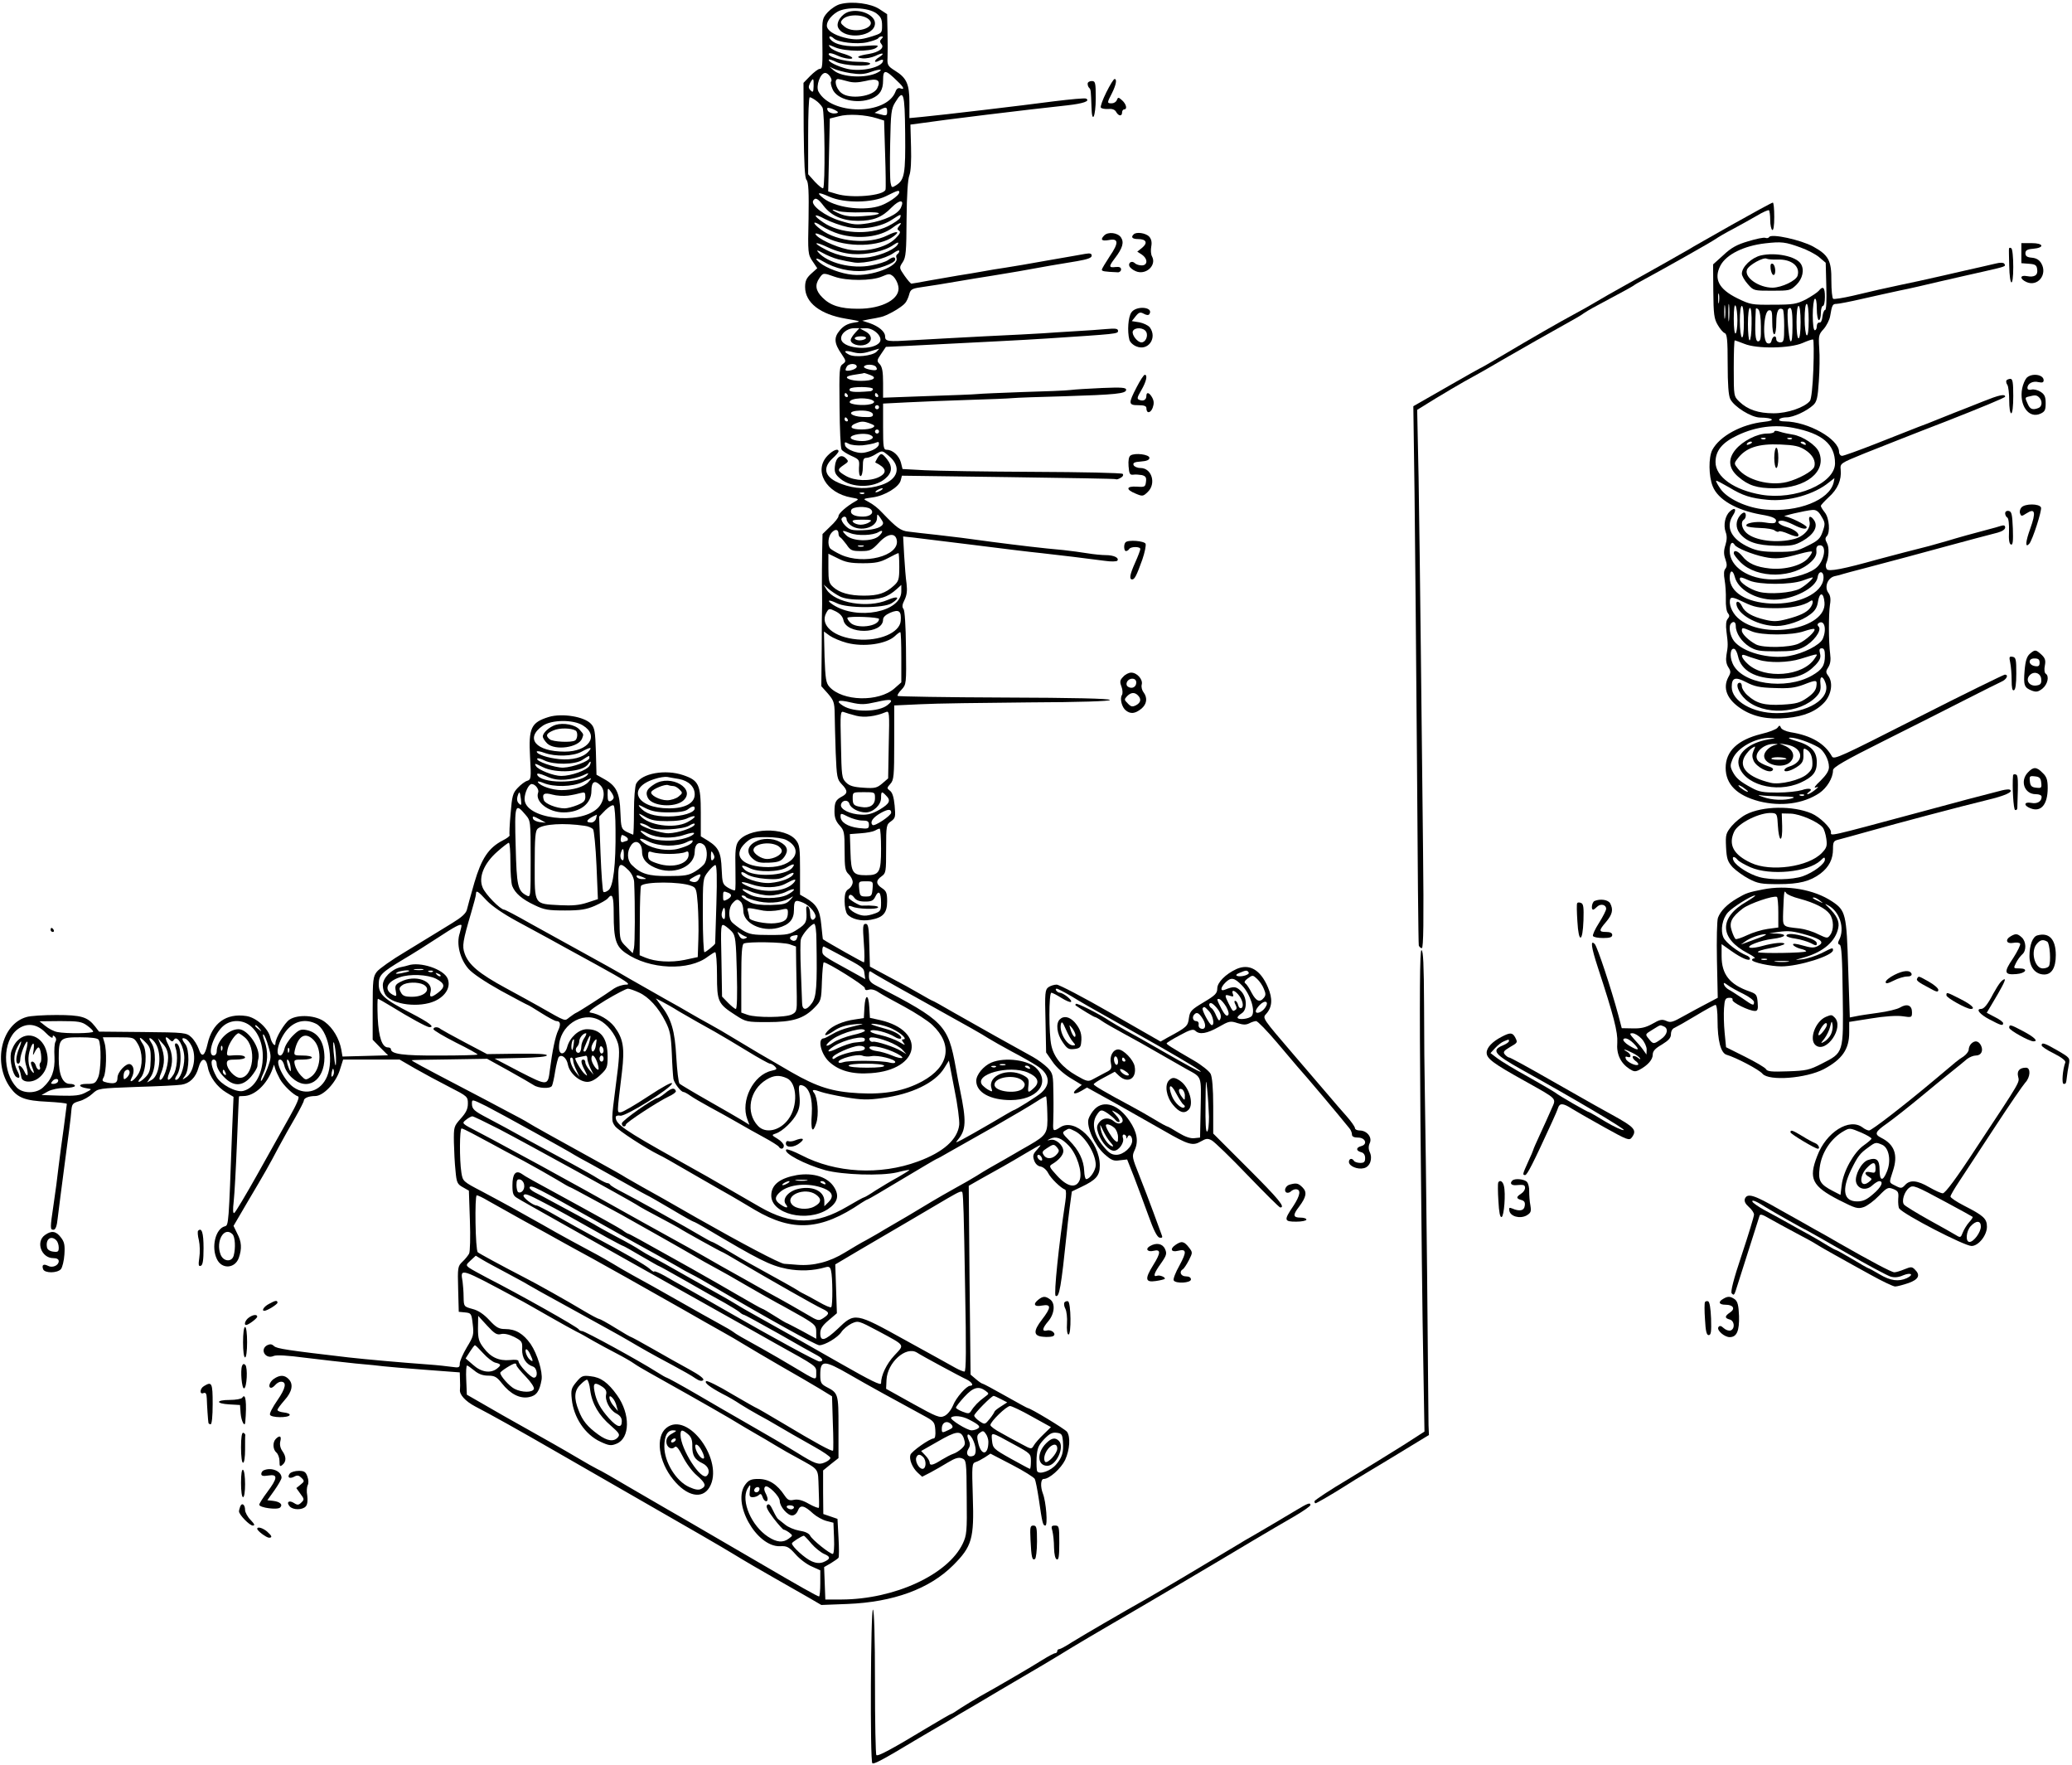 <?xml version="1.0" standalone="no"?>
<!DOCTYPE svg PUBLIC "-//W3C//DTD SVG 20010904//EN"
 "http://www.w3.org/TR/2001/REC-SVG-20010904/DTD/svg10.dtd">
<svg version="1.0" xmlns="http://www.w3.org/2000/svg"
 width="1023pt" height="871pt" viewBox="0 0 1023 871"
 preserveAspectRatio="xMidYMid meet">
<g transform="translate(0,871) scale(0.1,-0.1)"
fill="#000000" stroke="none">
<path d="M4150 8690 c-19 -4 -47 -23 -63 -40 -27 -30 -28 -36 -27 -123 2 -146
1 -157 -13 -157 -7 0 -28 -16 -47 -35 l-33 -34 1 -232 c2 -169 5 -236 14 -247
10 -11 12 -61 10 -191 -4 -171 -3 -177 20 -211 l23 -34 -30 -27 c-23 -21 -30
-35 -30 -66 0 -77 75 -135 201 -156 78 -13 78 -14 37 -20 -29 -5 -49 -16 -67
-38 -30 -35 -28 -64 10 -118 22 -33 22 -35 5 -48 -17 -11 -18 -28 -16 -211 1
-109 5 -204 10 -211 4 -7 26 -21 48 -31 40 -18 41 -20 38 -59 -1 -25 2 -41 8
-41 6 0 11 20 11 45 0 36 3 45 18 45 9 0 31 8 47 19 31 18 31 18 63 -9 64 -53
48 -116 -37 -144 -67 -22 -129 -20 -196 5 -82 30 -98 76 -45 126 17 15 30 31
30 35 0 17 -28 6 -54 -21 -71 -74 -8 -185 118 -207 36 -6 38 -8 20 -18 -43
-24 -84 -60 -84 -73 0 -8 -18 -31 -40 -51 l-39 -38 -2 -95 c-1 -52 -1 -122 -1
-156 1 -35 1 -78 1 -95 -1 -18 -2 -117 -2 -219 l-2 -186 33 -37 c28 -33 32
-43 33 -99 0 -34 3 -120 5 -192 5 -121 7 -132 30 -156 30 -31 30 -45 2 -60
-32 -17 -38 -28 -38 -75 0 -30 7 -48 25 -68 23 -25 25 -34 25 -125 0 -85 3
-100 20 -116 11 -10 20 -28 20 -39 0 -12 -9 -27 -20 -34 -15 -9 -20 -23 -20
-60 0 -27 6 -55 13 -64 19 -24 69 -37 116 -28 61 11 81 33 81 91 0 41 -4 51
-25 65 -31 20 -32 38 -2 59 21 15 22 22 22 135 0 115 1 120 24 136 22 16 23
22 18 78 -4 41 -11 64 -23 73 -16 12 -16 14 2 34 17 19 19 38 19 204 l0 183
130 6 c72 4 311 7 533 9 260 1 402 6 402 12 0 7 -182 11 -521 12 -287 1 -524
5 -527 8 -3 3 5 17 19 31 24 26 24 28 22 206 -1 110 -6 184 -12 192 -8 9 -7
22 5 45 11 23 14 45 10 79 -4 26 -9 89 -12 141 l-5 93 48 -5 c26 -3 158 -19
293 -36 135 -17 288 -36 340 -41 99 -11 215 -25 313 -38 34 -5 61 -4 64 1 9
14 -18 27 -58 27 -19 0 -60 4 -90 9 -30 5 -83 12 -119 16 -104 9 -226 24 -350
40 -155 21 -161 22 -275 35 -55 6 -118 13 -140 16 -38 4 -58 19 -127 91 -25
27 -46 43 -74 58 -25 13 -24 13 25 20 59 8 130 51 138 84 l6 23 526 -7 c289
-4 528 -8 530 -10 2 -3 13 0 23 6 12 6 16 15 11 20 -5 5 -202 9 -438 10 -237
1 -479 5 -539 8 l-110 6 -8 32 c-9 34 -41 63 -70 63 -16 0 -18 11 -18 114 l0
114 118 6 c64 3 200 9 302 12 102 3 201 7 220 9 19 2 132 6 250 9 259 8 310
13 310 32 0 11 -21 13 -117 9 -65 -3 -136 -7 -158 -10 -22 -3 -128 -7 -235
-10 -107 -4 -208 -8 -225 -10 -16 -2 -128 -6 -247 -10 l-218 -8 0 73 c0 54 -4
78 -16 92 -16 16 -15 20 7 52 l23 34 110 5 c432 22 539 27 681 36 351 23 355
23 355 38 0 11 -12 13 -57 9 -32 -3 -103 -8 -158 -11 -55 -3 -125 -8 -155 -10
-30 -2 -161 -9 -290 -15 -129 -7 -287 -15 -350 -19 -127 -8 -140 -7 -140 19 0
23 -31 49 -76 65 l-37 12 34 7 c19 3 45 8 57 11 29 5 104 48 121 69 7 8 16 27
20 43 6 24 14 29 57 35 50 7 99 15 264 43 52 8 124 20 160 26 36 6 85 14 110
19 58 11 146 26 238 41 51 9 72 16 72 27 0 11 -8 13 -32 9 -18 -3 -100 -18
-183 -32 -82 -15 -177 -31 -210 -36 -33 -5 -85 -13 -115 -19 -30 -5 -84 -15
-120 -20 -36 -6 -100 -17 -144 -25 -43 -8 -82 -15 -86 -15 -4 0 -19 18 -34 39
-27 39 -27 40 -9 67 16 24 18 52 19 214 1 116 6 196 14 215 7 19 10 71 8 140
l-3 110 45 6 c107 16 523 67 729 89 80 9 114 21 94 33 -5 4 -77 -3 -159 -13
-158 -21 -547 -67 -651 -77 l-63 -6 0 78 c0 90 -14 121 -71 156 -35 22 -39 28
-37 64 1 22 1 79 0 127 l-2 88 -38 25 c-42 28 -133 40 -192 25z m177 -46 c22
-17 28 -29 28 -60 0 -38 0 -38 -58 -56 -46 -14 -68 -15 -109 -8 -55 11 -96 32
-104 55 -8 20 13 54 49 76 44 27 153 23 194 -7z m-211 -123 c20 -20 113 -31
164 -20 27 6 52 15 56 20 3 5 10 9 17 9 8 0 8 -3 -1 -12 -9 -9 -9 -15 0 -26
16 -18 -11 -39 -61 -48 -57 -9 -70 -18 -33 -22 18 -2 46 4 64 12 36 18 50 14
19 -6 -27 -16 -28 -32 -1 -18 11 6 20 7 20 2 0 -33 -104 -58 -176 -42 -47 11
-100 37 -91 46 2 2 18 -3 36 -12 36 -18 162 -25 167 -9 3 6 -23 10 -63 10 -65
0 -155 27 -140 41 4 4 22 -1 41 -10 35 -17 87 -22 71 -8 -6 5 -29 14 -51 20
-23 7 -48 19 -55 28 -12 15 -10 15 25 0 49 -21 175 -22 202 -2 17 13 10 14
-62 9 -84 -6 -142 6 -164 33 -13 15 0 20 16 5z m83 -172 c45 -7 68 -6 101 6
45 16 65 14 33 -3 -56 -30 -177 -24 -216 10 l-22 19 23 -11 c13 -6 49 -16 81
-21z m233 -41 c31 -29 36 -43 13 -34 -10 4 -19 -2 -24 -17 -45 -116 -317 -116
-380 1 -14 27 9 92 33 92 17 0 39 -34 29 -43 -3 -4 0 -20 7 -36 21 -53 122
-77 195 -47 39 17 55 42 55 89 0 56 10 56 72 -5z m-415 -23 c-1 -30 -3 -33
-15 -21 -11 11 -11 18 -3 35 16 29 19 27 18 -14z m167 24 c28 -8 51 -7 88 1
60 15 78 5 60 -34 -19 -43 -138 -59 -179 -24 -27 22 -37 68 -15 68 4 0 24 -5
46 -11z m285 -257 c2 -200 -3 -229 -44 -256 -22 -14 -23 -13 -28 12 -3 15 -4
102 -2 194 3 151 5 171 25 203 41 67 47 51 49 -153z m-441 162 c12 -8 27 -24
33 -35 11 -21 14 -388 3 -398 -3 -3 -21 11 -40 31 l-34 38 0 190 c0 104 3 190
8 190 4 0 18 -7 30 -16z m107 -55 c5 -5 -1 -9 -17 -9 -14 0 -29 7 -32 16 -5
12 -1 14 17 9 12 -4 26 -11 32 -16z m245 1 c0 -22 -3 -23 -39 -13 l-23 6 23
13 c33 18 39 17 39 -6z m-50 -34 l35 -11 5 -165 c3 -91 4 -170 2 -176 -8 -30
-169 -44 -242 -21 l-41 12 4 180 4 180 44 11 c47 13 132 8 189 -10z m110 -365
c0 -17 -63 -59 -105 -70 -85 -23 -213 -4 -270 41 -37 29 -26 32 30 7 74 -33
212 -31 280 3 58 29 65 31 65 19z m-373 -68 c37 -48 93 -73 169 -73 75 0 119
17 166 66 40 40 65 40 46 -1 -14 -32 -81 -64 -161 -77 -57 -9 -73 -8 -138 12
-74 22 -148 77 -134 100 11 17 23 11 52 -27z m193 -31 c107 4 105 -13 -2 -19
-53 -4 -83 0 -110 11 -45 19 -51 29 -8 14 17 -5 70 -8 120 -6z m-74 -73 c74
-15 166 1 220 38 41 27 45 28 38 8 -3 -8 -31 -27 -61 -42 -92 -45 -238 -36
-318 19 -54 36 -49 48 8 17 29 -15 79 -33 113 -40z m-43 -34 c95 -28 202 -15
264 31 36 27 52 31 32 8 -10 -12 -10 -17 0 -23 9 -6 4 -16 -18 -38 -45 -46
-154 -71 -236 -54 -63 13 -151 55 -159 76 -2 7 22 -1 54 -18 99 -50 263 -47
334 8 32 24 13 26 -33 3 -92 -46 -247 -32 -328 29 -45 33 -42 48 3 18 21 -14
60 -32 87 -40z m66 -99 c71 -5 159 14 202 45 19 13 27 15 23 6 -9 -24 -77 -55
-140 -66 -71 -11 -155 3 -221 39 -64 33 -52 41 15 9 38 -18 81 -30 121 -33z
m-70 -26 c24 -6 60 -13 81 -16 49 -6 152 19 190 46 16 12 30 17 30 11 0 -5 -4
-12 -10 -16 -5 -3 -7 -11 -4 -18 15 -40 -123 -93 -217 -83 -55 5 -128 32 -161
59 -30 24 -20 28 15 7 60 -36 136 -53 205 -47 66 7 152 38 152 56 0 15 -12 14
-36 -3 -11 -8 -48 -20 -82 -26 -96 -19 -218 12 -263 66 -9 11 -3 10 22 -4 19
-11 54 -26 78 -32z m-18 -86 c59 -21 183 -21 233 1 35 15 39 15 57 0 10 -10
21 -30 24 -47 14 -62 -78 -113 -200 -112 -86 0 -136 16 -175 56 -33 33 -38 62
-14 96 18 26 19 26 75 6z m101 -277 c-12 -13 -22 -29 -22 -35 0 -21 42 -34 73
-23 36 14 35 46 0 65 l-28 15 31 1 c40 0 83 -43 68 -68 -28 -44 -175 -36 -190
10 -8 27 26 58 64 58 l25 0 -21 -23z m53 -27 c-3 -5 -17 -10 -31 -10 -13 0
-24 5 -24 10 0 6 14 10 31 10 17 0 28 -4 24 -10z m53 -66 c-21 -21 -108 -30
-137 -14 -32 17 -19 23 23 11 27 -7 48 -6 79 4 23 7 44 13 47 14 2 1 -3 -6
-12 -15z m-98 -74 c0 -9 -25 -20 -46 -20 -11 0 -12 4 -4 19 9 19 50 19 50 1z
m95 -1 c11 -16 1 -20 -33 -13 -18 4 -29 10 -26 15 7 13 51 11 59 -2z m-28 -40
c37 -14 14 -29 -47 -29 -50 0 -86 15 -60 24 8 3 29 7 45 9 17 2 31 5 32 6 1 0
14 -4 30 -10z m13 -69 c0 -5 -6 -10 -12 -11 -83 -7 -112 -4 -102 12 7 12 114
11 114 -1z m-125 -30 c3 -5 1 -10 -4 -10 -6 0 -11 5 -11 10 0 6 2 10 4 10 3 0
8 -4 11 -10z m150 0 c3 -5 1 -10 -4 -10 -6 0 -11 5 -11 10 0 6 2 10 4 10 3 0
8 -4 11 -10z m-21 -30 c5 -5 -2 -12 -16 -15 -34 -9 -103 -2 -103 10 0 22 97
26 119 5z m26 -30 c0 -5 -4 -10 -10 -10 -5 0 -10 5 -10 10 0 6 5 10 10 10 6 0
10 -4 10 -10z m-30 -37 c0 -11 -12 -13 -52 -11 -55 3 -78 24 -31 30 46 5 83
-3 83 -19z m-125 -23 c3 -5 1 -10 -4 -10 -6 0 -11 5 -11 10 0 6 2 10 4 10 3 0
8 -4 11 -10z m112 -21 c22 -8 24 -12 13 -19 -20 -13 -97 -13 -105 0 -3 6 4 14
17 19 31 13 42 13 75 0z m43 -39 c0 -5 -4 -10 -10 -10 -5 0 -10 5 -10 10 0 6
5 10 10 10 6 0 10 -4 10 -10z m-46 -16 c24 -9 19 -21 -10 -28 -30 -8 -84 1
-84 14 0 15 65 25 94 14z m-35 -52 c25 3 54 8 65 13 14 6 17 4 15 -10 -3 -11
-20 -24 -45 -32 -33 -11 -48 -11 -80 -1 -23 8 -40 20 -42 31 -3 16 -1 17 18 7
12 -7 43 -10 69 -8z m91 -222 c-8 -5 -19 -10 -25 -10 -5 0 -3 5 5 10 8 5 20
10 25 10 6 0 3 -5 -5 -10z m-83 -16 c-3 -3 -12 -4 -19 -1 -8 3 -5 6 6 6 11 1
17 -2 13 -5z m30 -76 c22 -17 2 -38 -36 -38 -44 0 -66 13 -58 33 6 17 74 20
94 5z m63 -69 c0 -20 -39 -34 -98 -36 -56 -2 -67 1 -89 23 -13 13 -21 29 -18
34 9 15 25 12 25 -4 0 -8 10 -22 22 -30 47 -33 128 -9 128 37 1 22 1 22 15 3
8 -11 15 -23 15 -27z m-67 4 c-9 -7 -29 -13 -44 -13 -14 0 -31 6 -37 13 -8 9
2 12 44 12 46 0 52 -2 37 -12z m-153 -58 c0 -7 4 -15 8 -17 4 -1 18 -18 31
-35 20 -30 27 -33 72 -33 45 0 53 4 88 41 43 47 83 52 89 11 11 -77 -165 -121
-276 -70 -26 12 -50 27 -54 32 -13 19 -9 59 8 77 18 20 34 17 34 -6z m57 4
c37 -15 114 -12 141 5 23 14 23 0 1 -20 -32 -29 -131 -27 -161 4 -25 25 -22
27 19 11z m66 -66 c-7 -2 -19 -2 -25 0 -7 3 -2 5 12 5 14 0 19 -2 13 -5z m-3
-83 c63 0 86 5 124 25 26 14 49 25 52 25 2 0 4 -31 4 -68 0 -62 -3 -71 -27
-93 -41 -37 -77 -49 -147 -49 -72 0 -121 14 -153 43 -20 18 -23 31 -23 92 l0
72 47 -23 c37 -19 62 -24 123 -24z m-113 -164 c22 -11 58 -16 113 -16 84 0
123 12 168 53 l22 20 0 -32 c0 -102 -217 -144 -337 -66 -35 23 -23 28 18 8 49
-26 233 -26 272 0 44 28 31 38 -20 16 -99 -43 -261 -15 -302 51 l-15 25 24
-21 c14 -12 39 -29 57 -38z m17 -116 c14 -73 196 -71 196 2 0 12 13 24 36 34
43 18 55 8 51 -41 -5 -58 -106 -101 -215 -91 -115 10 -185 70 -153 130 13 24
15 24 46 9 22 -11 35 -25 39 -43z m176 5 c0 -38 -113 -51 -143 -17 -10 10 -15
21 -13 23 10 9 156 3 156 -6z m-159 -118 c84 -22 194 -6 237 33 11 11 24 20
27 20 3 0 5 -56 5 -124 l0 -124 -34 -30 c-78 -68 -256 -64 -321 8 -17 19 -20
40 -24 147 l-3 126 29 -21 c16 -11 54 -27 84 -35z m146 -292 c73 17 90 13 55
-15 -43 -35 -166 -37 -219 -4 -40 25 -25 32 37 17 52 -12 69 -11 127 2z m-99
-68 c40 -10 95 -3 145 18 18 8 19 0 15 -159 l-3 -168 -29 -25 c-26 -22 -36
-25 -93 -21 -49 3 -69 9 -86 26 -21 21 -22 32 -25 189 -4 158 -3 165 15 158
10 -4 37 -12 61 -18z m92 -407 c0 -34 -27 -51 -69 -43 -36 6 -41 11 -41 44 0
29 1 29 55 29 55 0 55 0 55 -30z m54 14 c26 -25 19 -40 -31 -70 -34 -20 -59
-27 -91 -25 -55 2 -104 26 -100 49 5 24 35 27 42 4 7 -22 46 -42 80 -42 37 0
76 37 76 71 0 33 3 35 24 13z m26 -85 c0 -15 -83 -70 -92 -61 -14 14 0 36 40
59 36 20 52 21 52 2z m-143 -39 c27 0 33 -4 33 -21 0 -20 -4 -21 -51 -16 -55
7 -89 29 -89 57 0 17 2 17 37 -1 21 -10 52 -19 70 -19z m93 -139 c0 -117 -8
-131 -74 -131 -66 0 -74 12 -77 114 l-3 89 53 4 c30 2 61 8 70 13 9 5 19 10
24 10 4 0 7 -45 7 -99z m-42 -198 c-3 -35 -6 -38 -33 -38 -27 0 -30 3 -33 38
-3 37 -3 37 33 37 36 0 36 0 33 -37z m42 -68 c0 -39 -3 -44 -31 -54 -43 -15
-64 -14 -99 4 -32 17 -43 43 -12 30 26 -12 121 -15 127 -4 5 7 -28 11 -80 9
-12 -1 -65 31 -65 39 0 19 14 19 27 1 10 -14 26 -20 54 -20 32 0 41 4 51 25
16 34 28 21 28 -30z"/>
<path d="M4191 8652 c-37 -11 -66 -55 -52 -80 33 -61 181 -43 181 23 0 41 -73
73 -129 57z m99 -38 c43 -41 -72 -75 -120 -36 -21 17 -22 22 -11 35 23 28 101
28 131 1z"/>
<path d="M5462 8254 c-18 -36 -30 -70 -27 -75 4 -5 20 -8 37 -7 19 2 33 -3 39
-15 12 -21 29 -22 29 -2 0 8 5 15 10 15 17 0 11 26 -10 45 -18 16 -20 16 -26
1 -3 -9 -15 -16 -25 -16 -24 0 -24 2 1 50 20 40 26 70 13 70 -5 0 -23 -30 -41
-66z"/>
<path d="M5370 8297 c0 -8 3 -17 8 -21 8 -8 8 -14 11 -94 2 -88 21 -49 21 44
0 77 -2 84 -20 84 -11 0 -20 -6 -20 -13z"/>
<path d="M8550 7600 c-107 -61 -202 -114 -210 -120 -22 -13 -222 -126 -325
-183 -49 -27 -110 -62 -135 -77 -25 -15 -74 -43 -110 -62 -69 -37 -205 -115
-360 -207 -52 -31 -99 -58 -105 -60 -5 -2 -68 -38 -140 -79 -71 -41 -143 -82
-159 -91 l-28 -16 6 -430 c3 -236 8 -833 12 -1325 3 -492 7 -901 9 -907 3 -7
9 -13 15 -13 8 0 10 135 6 483 -3 265 -8 712 -11 992 -3 281 -8 661 -11 846
l-7 336 89 55 c49 30 114 68 144 85 30 16 114 63 185 105 151 87 201 115 310
176 44 24 87 49 95 56 8 6 29 18 45 27 154 82 191 103 200 109 6 5 30 19 55
32 100 54 327 182 350 198 14 10 52 32 85 49 33 18 86 47 117 65 31 19 59 31
62 28 3 -3 6 -25 6 -48 0 -24 5 -46 10 -49 6 -4 10 20 10 64 0 39 -3 71 -7 71
-5 0 -96 -50 -203 -110z"/>
<path d="M5452 7548 c-21 -21 -13 -29 22 -23 49 10 51 -13 5 -80 -21 -32 -39
-62 -39 -66 0 -8 12 -10 78 -13 9 -1 17 6 17 14 0 10 -8 14 -27 12 -34 -4 -35
2 -3 44 38 50 46 78 29 103 -17 23 -63 28 -82 9z"/>
<path d="M5597 7553 c-15 -14 -6 -23 22 -23 41 0 49 -19 20 -43 l-24 -19 23
-15 c30 -21 29 -53 -1 -53 -13 0 -28 5 -34 11 -14 14 -34 3 -27 -15 3 -7 16
-18 30 -24 49 -23 106 27 82 72 -6 10 -7 32 -4 49 4 21 1 36 -10 49 -17 18
-64 25 -77 11z"/>
<path d="M8735 7540 c-3 -5 -12 -7 -19 -4 -8 3 -46 -5 -85 -17 -55 -16 -84
-32 -122 -68 l-51 -46 1 -132 c1 -114 4 -137 22 -167 11 -19 26 -37 34 -40 12
-4 15 -33 15 -153 0 -99 4 -156 13 -173 19 -38 103 -90 146 -91 67 -1 81 -15
21 -21 -112 -12 -220 -71 -256 -139 -19 -37 -18 -129 2 -179 26 -66 116 -118
239 -140 61 -10 82 -21 71 -38 -3 -6 -23 -6 -51 -1 -44 8 -105 -4 -91 -18 4
-4 34 -8 66 -9 33 -1 66 -6 73 -13 8 -6 17 -8 20 -4 4 3 25 -2 47 -12 22 -10
43 -15 47 -12 11 12 -16 34 -57 46 -41 12 -54 31 -22 31 10 0 35 -9 57 -20 41
-21 65 -25 65 -12 0 10 -85 52 -108 53 -19 1 100 29 137 32 18 1 30 -7 44 -32
19 -31 19 -37 6 -75 -12 -35 -23 -45 -74 -70 -53 -27 -70 -30 -150 -30 -71 0
-100 5 -138 22 -89 40 -119 99 -81 158 20 30 11 43 -15 20 -24 -22 -33 -68
-21 -102 7 -18 7 -38 -1 -64 -9 -28 -9 -46 0 -71 8 -24 8 -35 0 -46 -8 -8 -9
-28 -4 -56 4 -23 7 -66 6 -95 -1 -30 3 -60 10 -68 9 -11 9 -17 -1 -29 -8 -9
-10 -31 -6 -62 8 -62 8 -71 0 -116 -4 -25 -1 -44 9 -60 13 -20 13 -27 1 -48
-30 -55 -8 -111 62 -157 60 -40 134 -55 226 -46 87 8 147 34 188 80 33 39 41
96 16 129 -12 16 -12 22 1 42 10 16 13 36 9 65 -8 61 -8 196 -1 243 5 28 2 46
-8 59 -21 29 -3 74 31 82 15 3 34 8 42 11 8 3 56 15 105 28 122 32 301 80 410
110 99 27 190 51 248 66 22 6 37 16 37 25 0 11 -6 13 -22 8 -13 -4 -36 -11
-53 -15 -80 -21 -156 -42 -215 -60 -36 -10 -74 -21 -85 -24 -33 -8 -218 -56
-250 -65 -175 -49 -247 -63 -256 -49 -5 8 -6 21 -2 29 13 31 15 78 3 100 -9
16 -9 25 -1 33 18 18 13 89 -9 117 -11 14 -20 28 -20 33 0 4 18 23 39 43 44
39 64 86 59 135 -3 32 -3 32 117 81 66 26 249 99 408 160 158 62 287 115 287
120 0 15 -31 8 -108 -23 -42 -17 -106 -42 -142 -56 -36 -14 -78 -31 -95 -38
-16 -7 -55 -22 -85 -33 -30 -12 -124 -49 -208 -82 -84 -33 -159 -60 -167 -60
-8 0 -15 9 -15 19 0 64 -154 150 -268 151 -20 0 -31 4 -27 10 3 6 20 10 36 10
33 0 100 31 132 61 17 16 22 36 27 116 4 54 5 128 2 165 -4 61 -2 68 22 94 14
16 29 45 32 64 9 54 12 60 31 60 10 0 68 11 128 25 61 14 144 32 185 41 41 8
129 28 195 44 66 15 165 38 220 50 110 25 109 25 101 38 -4 6 -20 7 -43 1 -21
-5 -56 -13 -78 -18 -22 -5 -103 -23 -180 -41 -77 -18 -171 -38 -210 -46 -38
-8 -88 -19 -110 -24 -22 -5 -80 -19 -128 -30 -48 -11 -92 -18 -96 -15 -5 3 -9
43 -9 89 1 100 -14 127 -90 169 -61 33 -206 65 -217 47z m156 -52 c31 -11 72
-32 90 -47 l33 -28 3 -117 c2 -70 0 -116 -6 -116 -5 0 -11 -15 -13 -32 -2 -20
-8 -32 -15 -30 -7 1 -13 -7 -13 -18 0 -11 -4 -20 -10 -20 -6 0 -10 31 -10 74
0 41 5 78 10 81 6 4 10 -15 10 -49 0 -31 5 -56 10 -56 6 0 10 16 10 35 0 19 5
35 10 35 6 0 10 20 10 45 0 47 -9 56 -31 29 -7 -8 -36 -27 -63 -42 -46 -23
-63 -26 -161 -26 -105 -1 -113 0 -178 32 -91 45 -117 95 -83 161 29 55 116 98
222 110 80 9 98 7 175 -21z m-404 -270 c-2 -13 -4 -5 -4 17 -1 22 1 32 4 23 2
-10 2 -28 0 -40z m50 -85 c-2 -21 -4 -6 -4 32 0 39 2 55 4 38 2 -18 2 -50 0
-70z m-20 10 c-2 -16 -4 -3 -4 27 0 30 2 43 4 28 2 -16 2 -40 0 -55z m61 -15
c0 -32 -4 -61 -9 -64 -5 -3 -9 29 -9 73 0 49 4 73 9 64 5 -8 9 -40 9 -73z
m352 1 c0 -51 -4 -78 -10 -74 -5 3 -10 40 -10 81 0 43 4 74 10 74 6 0 10 -34
10 -81z m-320 -10 c0 -51 -4 -78 -10 -74 -5 3 -10 40 -10 81 0 43 4 74 10 74
6 0 10 -34 10 -81z m280 1 c0 -47 -4 -80 -10 -80 -6 0 -10 33 -10 80 0 47 4
80 10 80 6 0 10 -33 10 -80z m-242 -10 c0 -44 -5 -80 -10 -80 -4 0 -8 36 -8
80 0 47 4 80 10 80 6 0 9 -32 8 -80z m46 -12 c1 -59 -2 -73 -14 -73 -14 0 -17
43 -11 160 1 5 6 4 13 -3 7 -7 12 -42 12 -84z m115 2 c0 -72 -2 -80 -20 -80
-10 0 -19 7 -19 15 0 22 -17 18 -23 -5 -3 -14 -10 -18 -21 -14 -25 10 -19 157
7 162 15 3 17 -5 17 -57 0 -34 4 -61 10 -61 6 0 10 26 10 59 0 55 11 76 32 64
4 -2 7 -39 7 -83z m41 3 c0 -55 -3 -84 -10 -77 -9 9 -20 151 -11 159 16 16 21
-5 21 -82z m103 -216 c-3 -83 -10 -148 -17 -156 -26 -32 -110 -61 -179 -61
-76 0 -128 18 -169 57 -28 27 -28 27 -28 165 0 76 2 138 5 138 2 0 24 -8 47
-17 62 -26 226 -23 288 4 25 11 48 19 52 17 3 -2 4 -68 1 -147z m-98 -289
c143 -28 205 -81 205 -175 0 -99 -197 -183 -363 -155 -135 23 -227 88 -227
161 0 57 33 97 110 133 89 42 183 54 275 36z m198 -270 c-21 -87 -177 -148
-337 -133 -92 8 -190 54 -223 104 -13 19 -22 36 -20 38 2 2 30 -13 63 -32 69
-42 108 -54 191 -62 104 -10 232 27 303 86 14 11 26 20 27 21 0 0 -1 -10 -4
-22z m-488 -308 c9 -15 87 -47 145 -59 55 -12 90 -9 178 16 30 8 55 13 58 10
2 -2 -5 -16 -17 -30 -29 -37 -115 -61 -191 -53 -67 7 -108 25 -136 61 -21 26
-42 33 -42 14 0 -6 15 -26 33 -44 83 -83 262 -81 350 3 19 18 27 35 25 52 -2
16 2 26 13 28 42 8 28 -81 -19 -115 -41 -30 -131 -53 -209 -53 -120 0 -213 62
-213 141 0 37 12 51 25 29z m0 -157 c15 -62 102 -113 194 -113 95 0 207 58
215 110 5 37 32 32 29 -5 -5 -73 -124 -130 -260 -124 -122 6 -202 56 -203 127
0 39 15 42 25 5z m73 -19 c50 -21 202 -21 261 0 24 9 46 16 49 16 12 0 -34
-41 -62 -56 -42 -21 -151 -29 -202 -15 -43 11 -94 45 -94 62 0 12 5 12 48 -7z
m370 -108 c11 -132 -308 -188 -429 -75 -29 27 -45 69 -36 93 4 10 19 7 66 -16
52 -25 73 -29 149 -30 82 -1 148 12 180 35 16 12 16 -12 -1 -34 -17 -22 -50
-38 -115 -55 -46 -12 -66 -13 -107 -3 -64 15 -100 36 -114 66 -13 29 -35 31
-26 2 17 -51 112 -99 196 -99 50 0 126 26 166 57 24 17 35 35 39 64 8 49 28
46 32 -5z m-438 -116 c0 -35 28 -77 67 -102 33 -20 51 -23 133 -23 77 0 103 4
135 21 48 25 90 81 75 100 -8 8 -8 14 0 19 28 17 40 -32 19 -79 -14 -30 -94
-71 -166 -84 -98 -17 -228 18 -272 74 -20 26 -28 74 -14 87 12 13 23 7 23 -13z
m78 -26 c49 -21 201 -21 261 1 24 8 46 13 49 10 9 -9 -42 -56 -78 -72 -44 -20
-175 -22 -210 -4 -36 19 -70 52 -70 68 0 17 3 16 48 -3z m-67 -123 c15 -71 85
-111 199 -111 86 0 138 20 184 68 22 24 27 37 22 56 -5 19 -3 26 9 26 11 0 15
-10 15 -36 0 -49 -13 -69 -63 -98 -131 -75 -350 -42 -393 60 -16 37 -10 78 9
71 6 -2 14 -18 18 -36z m103 -18 c52 -16 145 -14 206 5 94 29 87 28 69 1 -57
-87 -246 -103 -329 -27 -33 30 -40 54 -12 43 9 -4 39 -14 66 -22z m77 -139
c71 -3 101 1 142 16 67 26 69 25 65 -7 -2 -19 -16 -37 -45 -57 -36 -25 -54
-30 -122 -34 -89 -5 -129 6 -173 46 -16 14 -28 34 -28 44 0 10 -4 18 -10 18
-25 0 -8 -50 29 -83 88 -80 268 -71 350 16 18 20 22 34 19 62 -5 40 12 43 25
4 28 -78 -87 -149 -241 -149 -119 0 -222 60 -222 129 0 46 17 52 71 24 40 -21
66 -27 140 -29z"/>
<path d="M8693 7449 c-45 -11 -93 -56 -93 -90 0 -10 13 -33 29 -51 29 -33 30
-33 120 -33 86 0 91 1 120 29 31 30 41 75 22 104 -23 37 -125 58 -198 41z m84
-20 c69 2 112 -34 98 -80 -8 -25 -78 -58 -123 -59 -68 0 -140 50 -127 88 7 23
83 65 98 55 6 -3 30 -5 54 -4z"/>
<path d="M8742 7384 c2 -16 8 -30 13 -31 15 -4 12 50 -3 55 -9 3 -12 -4 -10
-24z"/>
<path d="M8760 6579 c0 -5 -16 -9 -35 -9 -49 0 -120 -36 -156 -79 -39 -47 -35
-93 13 -134 51 -44 93 -57 178 -57 158 0 260 83 221 178 -14 35 -82 80 -130
87 -20 3 -48 9 -63 14 -17 6 -28 6 -28 0z m-43 -35 c-3 -3 -12 -4 -19 -1 -8 3
-5 6 6 6 11 1 17 -2 13 -5z m130 0 c-3 -3 -12 -4 -19 -1 -8 3 -5 6 6 6 11 1
17 -2 13 -5z m-197 -18 c0 -2 -7 -7 -16 -10 -8 -3 -12 -2 -9 4 6 10 25 14 25
6z m265 -6 c3 -6 -1 -7 -9 -4 -18 7 -21 14 -7 14 6 0 13 -4 16 -10z m-2 -31
c37 -24 54 -56 44 -84 -9 -22 -76 -59 -134 -74 -85 -21 -198 9 -242 65 -20 25
-20 27 -3 49 41 55 102 76 213 71 69 -3 92 -8 122 -27z"/>
<path d="M8760 6450 c0 -27 5 -50 10 -50 6 0 10 23 10 50 0 28 -4 50 -10 50
-5 0 -10 -22 -10 -50z"/>
<path d="M9980 7461 l0 -50 38 -3 c30 -2 38 -7 40 -27 5 -29 -13 -41 -50 -34
-35 7 -38 -13 -3 -29 55 -25 105 36 74 91 -10 18 -25 27 -47 29 -24 2 -32 8
-32 22 0 14 9 20 37 22 59 5 54 28 -6 28 l-51 0 0 -49z"/>
<path d="M9919 7483 c-1 -4 0 -42 1 -83 2 -107 20 -114 20 -8 0 48 -4 90 -10
93 -5 3 -10 3 -11 -2z"/>
<path d="M5586 7168 c-16 -22 -21 -93 -10 -135 3 -12 19 -27 35 -33 58 -24
104 42 66 94 -8 10 -31 21 -51 25 l-38 6 19 24 c16 20 23 22 41 12 13 -7 23
-8 27 -1 22 35 -65 43 -89 8z m73 -96 c11 -20 -3 -52 -23 -52 -20 0 -49 37
-43 55 9 21 54 19 66 -3z"/>
<path d="M5612 6799 c-42 -81 -41 -89 8 -89 28 0 40 -4 40 -14 0 -28 20 -27
31 1 7 20 7 33 -2 50 -14 26 -29 30 -29 9 0 -19 -14 -28 -34 -20 -14 5 -12 12
9 48 25 43 32 76 17 76 -5 0 -23 -28 -40 -61z"/>
<path d="M10006 6845 c-8 -9 -18 -32 -22 -52 -16 -84 33 -151 90 -125 22 10
26 18 26 52 0 31 -5 43 -25 56 -14 9 -34 14 -45 11 -12 -3 -20 0 -20 8 0 22
27 36 54 29 19 -4 26 -2 26 9 0 29 -59 37 -84 12z m62 -97 c17 -17 15 -45 -4
-52 -28 -11 -41 -6 -52 19 -15 33 -15 33 6 38 30 8 38 7 50 -5z"/>
<path d="M9906 6832 c-2 -4 -1 -14 5 -22 5 -8 9 -43 9 -77 0 -35 4 -63 10 -63
6 0 10 35 10 85 0 67 -3 85 -14 85 -8 0 -17 -4 -20 -8z"/>
<path d="M4332 6449 c-7 -12 -12 -22 -10 -22 54 -26 60 -50 19 -71 -44 -23
-122 -20 -165 5 -43 25 -44 31 -10 54 24 16 25 18 10 33 -24 24 -50 4 -54 -40
-3 -29 2 -40 27 -61 56 -47 166 -47 221 0 35 29 38 60 9 97 -25 31 -30 32 -47
5z"/>
<path d="M5582 6462 c-9 -6 -12 -25 -10 -53 3 -37 6 -44 23 -42 11 2 30 0 43
-2 18 -5 23 -11 20 -33 -3 -25 -6 -27 -45 -24 -53 3 -56 -14 -7 -34 35 -15 38
-14 60 7 44 41 21 119 -35 119 -16 0 -31 7 -34 14 -5 11 4 16 36 18 29 2 42 8
42 18 0 17 -71 26 -93 12z"/>
<path d="M9980 6205 c-7 -8 -10 -22 -6 -30 5 -14 8 -14 31 1 43 28 48 6 19
-75 -24 -66 -26 -98 -5 -75 16 18 63 164 58 179 -8 20 -80 20 -97 0z"/>
<path d="M9900 6176 c0 -8 5 -18 11 -21 6 -4 9 -33 8 -68 -2 -41 1 -62 10 -65
9 -3 11 17 9 79 -3 70 -6 84 -20 87 -11 2 -18 -3 -18 -12z"/>
<path d="M8592 6167 c-23 -27 -24 -62 -2 -90 34 -42 84 -59 180 -61 74 -1 91
2 130 24 54 31 77 69 58 100 -17 27 -32 25 -24 -4 8 -33 -26 -73 -74 -86 -86
-23 -196 -9 -238 30 -23 22 -29 54 -12 65 12 8 13 35 1 35 -5 0 -13 -6 -19
-13z"/>
<path d="M5557 6033 c-10 -10 -8 -43 2 -43 6 0 13 5 16 10 8 13 55 13 55 0 0
-5 -11 -35 -25 -66 -27 -60 -31 -84 -15 -84 12 0 22 20 50 98 12 35 19 70 16
78 -6 14 -86 21 -99 7z"/>
<path d="M10022 5483 c-15 -13 -22 -35 -26 -83 -6 -73 -2 -84 36 -99 22 -8 31
-6 52 10 26 21 35 62 16 74 -6 4 -8 21 -4 40 5 26 1 37 -17 54 -28 25 -31 26
-57 4z m48 -44 c0 -15 -5 -20 -22 -17 -34 5 -37 38 -4 38 20 0 26 -5 26 -21z
m8 -80 c2 -19 -2 -28 -16 -31 -40 -11 -66 24 -40 50 21 21 53 10 56 -19z"/>
<path d="M9925 5439 c4 -19 7 -58 7 -87 0 -36 3 -52 11 -49 8 2 12 31 12 83 0
69 -2 79 -18 82 -17 3 -18 0 -12 -29z"/>
<path d="M5545 5369 c-16 -16 -17 -25 -8 -48 6 -16 7 -35 2 -42 -11 -18 0 -61
20 -76 23 -18 45 -16 75 8 28 22 33 54 12 82 -8 10 -12 27 -9 38 7 25 -23 59
-52 59 -12 0 -30 -9 -40 -21z m65 -28 c0 -22 -21 -33 -40 -21 -18 11 -4 40 20
40 13 0 20 -7 20 -19z m8 -63 c18 -18 15 -36 -9 -49 -18 -9 -25 -8 -41 9 -18
18 -18 20 -3 36 19 19 37 20 53 4z"/>
<path d="M9470 5169 c-380 -193 -415 -210 -425 -193 -35 64 -103 104 -205 120
-23 4 -44 14 -47 22 -5 13 -8 13 -17 0 -6 -8 -42 -22 -81 -31 -116 -29 -175
-85 -175 -167 0 -81 55 -136 165 -165 107 -27 217 -13 297 40 38 26 68 75 68
113 0 15 57 48 253 146 138 69 320 161 404 204 83 42 162 82 174 87 26 11 38
35 17 35 -7 -1 -200 -95 -428 -211z m-741 -109 c-93 -16 -156 -70 -145 -124
20 -97 184 -144 306 -89 61 28 80 52 80 100 0 55 -28 84 -103 106 -34 10 -43
16 -27 16 25 1 95 -23 137 -47 28 -16 53 -62 53 -98 0 -19 -13 -39 -42 -68
-26 -24 -35 -37 -23 -33 16 6 15 3 -5 -13 -14 -11 -29 -20 -35 -20 -5 0 -3 4
5 10 25 16 3 23 -34 10 -20 -6 -73 -12 -120 -12 -69 0 -91 3 -127 23 -58 31
-78 48 -95 81 -12 24 -12 32 0 61 23 56 112 106 186 105 31 0 30 -1 -11 -8z
m36 -27 c-28 -7 -55 -33 -55 -54 0 -45 93 -66 129 -30 26 26 16 59 -23 78
l-31 14 34 -6 c85 -14 94 -85 14 -109 -13 -4 -23 -12 -23 -17 0 -14 39 -2 70
21 19 14 25 26 24 54 -1 35 0 36 20 23 14 -10 22 -27 24 -54 2 -32 -2 -43 -26
-64 -32 -29 -134 -54 -179 -43 -113 27 -161 76 -128 132 10 16 26 34 36 40 17
11 18 10 7 -13 -8 -19 -8 -31 0 -50 14 -31 77 -64 93 -48 8 8 1 14 -24 22 -20
7 -41 18 -47 26 -27 32 24 85 80 83 20 0 21 -1 5 -5z m55 -69 c0 -2 -19 -4
-42 -4 -26 0 -38 4 -30 8 12 8 72 4 72 -4z m-190 -161 c0 -7 -39 17 -46 28 -3
6 5 3 20 -6 14 -10 26 -19 26 -22z m165 -24 c56 -1 72 -3 55 -9 -39 -12 -101
-10 -145 6 -22 7 -29 12 -15 9 14 -3 61 -5 105 -6z m112 5 c-3 -3 -12 -4 -19
-1 -8 3 -5 6 6 6 11 1 17 -2 13 -5z"/>
<path d="M2709 5171 c-87 -27 -100 -54 -92 -198 6 -104 5 -111 -14 -117 -11
-3 -32 -19 -47 -35 -24 -25 -28 -39 -35 -127 -5 -54 -7 -102 -5 -106 3 -4 -13
-16 -35 -27 -69 -36 -104 -89 -139 -208 -17 -60 -34 -120 -37 -134 -5 -18 -26
-37 -72 -65 -35 -21 -75 -46 -88 -54 -13 -8 -78 -48 -144 -88 -66 -39 -129
-84 -140 -98 -19 -24 -21 -40 -21 -182 l0 -154 38 -39 38 -38 -112 -3 -113 -3
-6 35 c-10 53 -41 106 -80 135 -43 34 -134 40 -176 12 -24 -16 -69 -91 -69
-116 0 -22 -18 -1 -25 27 -10 46 -70 100 -119 107 -99 15 -168 -35 -191 -137
-14 -62 -29 -71 -44 -25 -7 19 -23 45 -36 57 -25 23 -30 24 -241 26 l-215 2
-20 26 c-37 47 -68 56 -191 56 -62 0 -128 -4 -147 -10 -125 -35 -168 -229 -79
-350 36 -49 72 -63 181 -68 53 -3 97 -7 97 -11 0 -3 -7 -55 -15 -116 -9 -60
-20 -148 -26 -195 -5 -47 -16 -129 -24 -182 -18 -121 -18 -128 -1 -128 10 0
17 17 21 58 4 31 19 154 35 272 16 118 31 233 32 255 3 36 6 40 40 50 20 5 49
22 65 37 28 26 30 26 218 33 105 3 204 8 221 11 41 6 71 36 84 84 14 51 37 52
46 3 8 -47 46 -99 92 -126 l35 -21 -7 -165 c-17 -468 -17 -469 -36 -474 -46
-12 -68 -103 -39 -162 24 -51 89 -47 108 6 16 46 14 80 -8 121 l-18 37 69 118
c86 145 105 178 155 273 22 41 59 107 82 146 22 39 41 76 41 81 0 13 24 23 56
23 40 0 101 64 121 126 l17 54 139 0 140 0 76 -44 c42 -24 118 -65 169 -91 90
-46 92 -48 92 -82 0 -27 -9 -45 -35 -74 -34 -38 -35 -41 -34 -117 1 -42 4
-106 8 -141 5 -58 9 -66 36 -81 l30 -17 5 -147 c3 -81 1 -155 -4 -164 -5 -9
-19 -27 -33 -40 -23 -22 -24 -28 -21 -135 l3 -112 31 -3 c30 -3 32 -5 38 -58
6 -52 4 -60 -29 -114 -19 -32 -35 -68 -35 -80 0 -20 -4 -22 -37 -17 -21 3 -74
9 -118 12 -137 10 -306 25 -395 35 -299 35 -355 43 -367 56 -11 10 -19 11 -34
4 -38 -21 -8 -71 32 -53 14 6 67 3 158 -9 75 -9 186 -22 246 -28 61 -5 124
-12 140 -14 17 -2 108 -10 203 -17 l172 -13 1 -35 c1 -20 1 -42 0 -49 -4 -25
26 -58 75 -84 79 -41 217 -118 399 -223 94 -54 307 -176 475 -273 168 -96 348
-200 400 -232 52 -32 145 -86 205 -120 61 -35 137 -78 170 -97 l60 -35 130 5
c225 9 404 74 521 191 93 93 104 131 97 338 -5 155 -4 165 13 171 11 3 31 14
47 24 l27 18 106 -55 c58 -30 109 -62 113 -70 4 -8 13 -53 20 -100 17 -118 20
-130 32 -130 13 0 4 117 -12 158 -13 34 -11 72 4 72 28 0 85 51 106 94 23 51
27 114 9 139 -11 14 -181 117 -194 117 -2 0 -52 27 -110 60 -58 33 -109 60
-112 60 -4 0 -19 10 -34 23 l-26 22 -5 466 -4 466 56 32 c31 17 81 45 111 62
30 17 82 47 115 67 82 48 83 49 56 18 -21 -22 -23 -31 -15 -54 6 -17 18 -28
32 -30 12 -2 29 -16 37 -32 13 -26 62 -74 84 -82 5 -2 6 -25 1 -58 -32 -210
-58 -460 -48 -466 18 -11 27 43 55 311 2 22 8 77 14 122 l11 82 46 22 c74 35
92 56 92 106 0 118 -122 237 -195 189 -34 -22 -37 -21 -35 22 1 20 2 83 1 139
-1 98 -2 104 -28 132 -16 16 -48 40 -73 54 -70 38 -295 164 -398 223 -51 30
-95 54 -97 54 -2 0 -30 15 -62 34 -32 19 -101 57 -153 84 l-95 51 -3 105 c-2
88 -5 106 -18 106 -14 0 -15 -13 -9 -95 4 -52 4 -95 0 -95 -5 0 -174 95 -202
114 -1 1 -4 33 -8 71 -7 74 -23 101 -77 133 l-28 16 0 122 c0 107 -2 124 -20
147 -53 67 -240 62 -286 -8 -12 -19 -15 -46 -13 -129 1 -58 1 -108 -2 -110 -3
-3 -18 3 -34 12 -27 17 -29 22 -32 92 -3 82 -15 107 -67 140 l-36 22 0 117 c0
138 -10 159 -87 185 -88 30 -205 9 -232 -42 -6 -12 -11 -73 -11 -136 0 -64 -2
-116 -4 -116 -2 0 -16 7 -32 14 -26 14 -28 19 -31 97 -3 96 -20 130 -79 163
l-39 22 -3 114 c-3 99 -6 118 -24 137 -33 36 -143 54 -209 34z m168 -41 c84
-51 30 -130 -89 -130 -143 0 -198 66 -108 128 44 30 150 31 197 2z m28 -130
c-26 -29 -80 -43 -144 -37 -58 6 -111 24 -111 37 0 4 17 2 38 -6 55 -20 141
-17 182 5 46 25 57 25 35 1z m5 -31 c0 -16 -81 -46 -129 -48 -42 -1 -140 33
-128 45 3 3 18 -1 34 -9 45 -23 152 -22 188 2 37 24 35 23 35 10z m1 -38 c-13
-23 -91 -51 -140 -51 -38 0 -114 30 -125 49 -9 15 -5 14 33 -5 68 -34 201 -25
226 16 11 18 16 11 6 -9z m-117 -69 c28 2 66 12 85 21 26 13 30 13 21 2 -38
-45 -233 -43 -248 2 -2 8 14 5 44 -8 34 -16 61 -20 98 -17z m558 3 c48 -9 78
-38 78 -76 0 -43 -47 -69 -127 -69 -162 0 -212 101 -71 145 24 8 52 12 63 10
11 -2 36 -7 57 -10z m-447 -15 c-22 -24 -75 -40 -133 -40 -44 0 -105 20 -116
39 -4 6 9 4 28 -4 50 -21 142 -19 191 4 51 25 51 25 30 1z m59 -16 c27 -26 20
-82 -14 -114 -91 -85 -360 -51 -360 46 0 31 20 74 35 74 18 0 38 -27 32 -42
-17 -45 51 -98 126 -98 81 0 137 43 137 106 0 46 16 56 44 28z m66 -60 c0 -7
-7 -14 -15 -18 -12 -4 -15 3 -15 31 0 35 1 36 15 17 8 -10 15 -24 15 -30z
m-458 -9 c3 -30 2 -33 -10 -21 -9 8 -11 22 -7 35 9 29 12 26 17 -14z m233 18
c22 3 50 9 63 13 19 5 22 3 22 -19 0 -20 -8 -28 -40 -41 -22 -9 -50 -16 -62
-16 -40 0 -98 23 -103 41 -10 31 2 38 42 27 21 -6 55 -8 78 -5z m234 -168 c2
-171 -11 -282 -35 -299 -10 -8 -22 -12 -25 -8 -4 4 -10 89 -14 189 l-7 182 31
32 c19 18 36 28 41 23 5 -5 9 -58 9 -119z m264 85 c49 0 80 5 93 15 22 17 34
19 34 5 0 -21 -61 -40 -130 -40 -72 0 -114 14 -141 46 -11 14 -6 13 28 -5 32
-16 60 -21 116 -21z m-709 -11 c26 -30 26 -31 26 -220 0 -187 0 -190 -20 -179
-44 23 -49 46 -54 243 -6 206 -3 217 48 156z m700 -32 c46 0 84 5 104 16 18 8
32 11 32 6 0 -5 -17 -17 -38 -28 -65 -33 -192 -15 -231 33 -11 13 -6 12 23 -5
30 -18 54 -22 110 -22z m-351 13 c-3 -11 -14 -20 -24 -20 -34 0 -21 18 28 39
0 1 -1 -8 -4 -19z m-277 -5 l29 -16 -29 3 c-16 2 -31 9 -34 16 -5 16 0 15 34
-3z m220 -31 c18 -2 36 -10 42 -17 5 -6 13 -87 17 -178 l7 -167 -52 -17 c-39
-13 -74 -16 -134 -13 -131 7 -126 -1 -126 197 0 137 3 171 15 181 28 23 130
29 231 14z m323 -8 c23 -18 163 -11 194 9 15 9 27 13 27 7 0 -16 -81 -44 -130
-45 -40 0 -140 33 -140 47 0 7 32 -4 49 -18z m-11 -30 c48 -24 122 -27 180 -7
29 10 51 13 49 8 -5 -16 -67 -35 -118 -36 -64 -1 -100 7 -129 30 -29 22 -20
25 18 5z m-98 -27 c0 -5 -2 -9 -4 -9 -2 0 -11 -3 -19 -6 -13 -5 -16 9 -8 33 2
6 31 -10 31 -18z m199 -33 c33 0 69 6 89 16 17 9 32 13 32 8 0 -13 -23 -26
-70 -39 -51 -14 -123 -3 -166 25 -39 26 -28 33 17 11 26 -13 62 -20 98 -21z
m583 28 c93 -48 36 -134 -88 -134 -129 0 -182 56 -113 120 28 25 38 28 103 28
41 0 83 -6 98 -14z m-712 -58 c0 -39 28 -68 83 -86 86 -27 177 17 177 86 0 38
21 54 45 34 17 -14 20 -62 5 -90 -5 -10 -26 -28 -47 -41 -33 -20 -51 -23 -133
-23 -99 -1 -137 11 -181 55 -23 23 -25 66 -3 97 22 32 54 13 54 -32z m-650
-50 c0 -52 4 -106 9 -119 14 -36 49 -66 111 -95 47 -23 68 -26 150 -26 77 0
105 5 147 23 29 13 58 29 64 37 23 28 29 12 29 -78 0 -124 11 -159 59 -192
117 -82 314 -90 407 -17 15 11 31 21 35 21 5 0 9 -51 9 -114 0 -131 5 -141 92
-197 51 -33 55 -34 158 -34 124 0 178 17 231 71 33 34 34 37 37 130 2 51 6 94
9 94 19 0 203 -115 203 -127 0 -10 6 -12 20 -8 12 4 31 -1 48 -13 15 -10 72
-42 127 -71 55 -30 117 -70 138 -90 103 -97 84 -205 -49 -278 -88 -48 -185
-66 -314 -59 -130 7 -204 30 -333 104 -54 32 -126 73 -160 93 -34 20 -91 54
-127 76 -36 22 -87 52 -115 67 -27 15 -71 39 -96 54 -25 15 -81 47 -125 71
-43 25 -122 69 -174 99 -52 31 -158 90 -235 132 -77 42 -193 107 -259 143 -65
37 -122 67 -127 67 -18 0 -93 76 -106 109 -22 51 7 120 72 177 27 24 53 44 57
44 5 0 8 -42 8 -94z m560 32 c0 -23 -3 -29 -11 -21 -6 6 -8 20 -4 32 9 30 15
26 15 -11z m225 7 c33 0 68 4 78 9 13 6 17 4 17 -12 0 -46 -77 -69 -151 -45
-41 13 -49 20 -49 40 0 21 3 23 23 16 12 -4 49 -8 82 -8z m216 -28 c-8 -8 -11
-3 -11 19 1 25 2 27 11 11 8 -14 8 -22 0 -30z m390 -41 c-34 -40 -192 -47
-233 -10 -25 24 -16 28 21 10 43 -23 148 -21 186 3 33 20 44 19 26 -3z m-807
-12 c16 -17 26 -39 27 -58 5 -113 4 -305 -1 -326 l-6 -25 -32 32 c-31 30 -32
35 -33 115 -1 46 -3 129 -5 186 -5 114 2 123 50 76z m433 -166 c-3 -106 -6
-194 -6 -195 -2 -7 -46 -43 -53 -43 -4 0 -8 82 -8 182 0 179 0 182 26 215 14
18 30 33 36 33 7 0 9 -59 5 -192z m244 124 c57 -4 74 -1 104 17 22 13 35 16
33 9 -7 -21 -59 -41 -114 -46 -55 -5 -144 26 -144 49 0 7 10 5 27 -6 16 -11
54 -20 94 -23z m-330 0 c-7 -14 -17 -18 -31 -15 -23 6 -21 10 12 28 29 15 32
12 19 -13z m-276 8 c19 -8 19 -9 -2 -9 -12 -1 -25 4 -28 9 -7 12 2 12 30 0z
m745 -26 c-38 -45 -143 -55 -224 -20 -52 22 -41 30 14 11 58 -20 128 -19 170
4 44 24 56 25 40 5z m-508 -16 c25 -9 27 -15 33 -91 3 -45 5 -122 3 -172 l-3
-89 -65 -14 c-68 -14 -144 -9 -193 11 l-29 12 1 169 c0 93 3 171 6 174 20 21
192 21 247 0z m387 -48 c26 0 63 8 84 19 20 10 37 15 37 10 0 -5 -15 -16 -32
-25 -42 -22 -143 -22 -185 0 -51 26 -48 38 2 16 26 -11 68 -20 94 -20z m-1396
-25 c27 -28 81 -65 147 -101 58 -31 128 -69 155 -84 28 -16 133 -73 235 -129
151 -83 179 -101 152 -101 -18 0 -45 -9 -60 -19 -45 -32 -176 -116 -187 -120
-5 -2 -20 -12 -33 -22 -26 -20 -12 -25 -153 55 -20 12 -93 51 -162 89 -131 71
-184 115 -203 171 -13 36 -9 61 32 200 13 44 24 85 24 93 0 21 9 16 53 -32z
m1191 39 c22 -8 20 -21 -4 -34 -18 -9 -20 -8 -20 15 0 27 1 28 24 19z m90 -23
c3 -4 32 -14 64 -21 60 -12 126 -3 162 23 8 6 5 0 -8 -14 -19 -21 -32 -24 -96
-26 -48 -1 -82 3 -102 13 -36 19 -52 34 -37 34 7 0 14 -4 17 -9z m-26 -23 c7
-7 12 -26 12 -43 0 -62 90 -106 171 -85 56 15 79 41 79 89 0 48 6 52 46 35 33
-14 69 -58 59 -74 -12 -20 -25 -9 -25 19 0 17 -5 33 -11 36 -7 5 -10 -3 -8
-21 4 -53 -1 -64 -43 -91 -39 -26 -51 -28 -138 -28 -82 0 -100 3 -133 23 -21
13 -44 31 -52 39 -20 19 -19 72 2 95 19 21 25 22 41 6z m-78 -60 c0 -23 -3
-29 -11 -21 -6 6 -8 20 -4 32 9 30 15 26 15 -11z m190 17 c19 -3 54 -2 78 3
39 9 42 9 42 -12 0 -35 -15 -48 -64 -53 -44 -5 -126 12 -126 26 0 3 -3 16 -6
29 -7 25 -12 24 76 7z m-1500 -111 c-18 -52 1 -128 43 -176 20 -23 81 -64 160
-108 70 -38 130 -70 132 -70 2 0 33 -18 67 -40 35 -22 68 -40 75 -40 20 0 23
-16 9 -46 -14 -28 -29 -101 -41 -194 -10 -81 -10 -81 -149 -10 l-124 65 129 3
c80 2 129 6 129 13 0 7 -52 9 -148 8 l-147 -2 -110 58 c-61 32 -114 62 -120
66 -12 12 -35 11 -35 -1 0 -5 50 -35 111 -66 61 -30 109 -57 107 -59 -2 -3
-87 -5 -189 -5 -178 -1 -239 7 -239 32 0 4 -6 8 -14 8 -29 0 -46 48 -51 145
-2 52 -2 95 1 95 2 0 33 -17 67 -38 87 -54 175 -102 187 -102 29 0 0 22 -92
70 -131 67 -158 92 -158 141 0 46 12 58 122 124 46 27 122 75 169 106 85 56
111 69 117 63 2 -1 -2 -19 -8 -40z m1344 7 c17 -19 20 -42 24 -201 3 -108 1
-180 -5 -180 -5 0 -22 14 -39 31 l-29 30 -3 181 c-4 173 -3 179 15 170 10 -6
27 -20 37 -31z m417 -43 c4 -227 0 -278 -22 -309 -28 -39 -49 -38 -49 4 -1 17
-3 90 -6 160 -3 71 -3 138 0 150 6 25 52 77 66 77 6 0 11 -37 11 -82z m-352
20 c12 -3 12 -6 -2 -11 -11 -4 -21 1 -28 16 -10 19 -10 20 2 11 8 -6 21 -13
28 -16z m255 -11 c-3 -9 -12 -13 -20 -10 -19 7 -18 21 4 25 22 5 24 4 16 -15z
m-35 -28 l31 -11 1 -86 c1 -48 2 -121 3 -162 1 -70 -1 -75 -24 -87 -31 -16
-176 -17 -219 -2 l-31 11 0 168 c0 125 3 170 13 173 24 10 194 7 226 -4z m236
-46 c128 -68 130 -69 133 -98 l4 -28 -74 41 c-137 75 -138 76 -138 100 0 13 3
22 8 20 4 -2 34 -17 67 -35z m395 -220 c282 -157 309 -172 350 -198 19 -12 71
-41 115 -65 44 -23 99 -54 122 -69 64 -39 74 -90 25 -134 -18 -17 -130 -87
-138 -87 -2 0 -52 -29 -111 -64 -60 -35 -124 -71 -143 -81 -33 -17 -34 -17
-20 0 40 48 42 91 10 245 -5 25 -15 74 -21 110 -38 211 -58 231 -391 404 -31
16 -38 25 -38 49 0 22 3 27 13 19 6 -5 109 -64 227 -129z m-1375 28 c48 -22
96 -74 131 -144 22 -43 27 -68 31 -157 2 -58 6 -114 8 -126 5 -22 37 -64 50
-64 4 0 19 -8 33 -18 15 -11 59 -36 97 -57 39 -21 99 -54 135 -75 36 -21 95
-54 132 -74 37 -20 70 -41 73 -46 9 -15 25 -12 25 5 0 8 -14 24 -31 34 -30 18
-30 19 -9 26 33 10 88 63 106 102 12 24 15 49 11 87 -5 48 -3 53 13 49 35 -9
53 -63 48 -142 -6 -80 4 -100 22 -45 14 41 7 128 -11 150 -14 17 -2 18 36 4
14 -5 68 -17 120 -26 79 -13 109 -14 181 -4 145 19 261 75 306 148 l23 37 27
-140 c16 -77 26 -157 24 -177 -8 -72 -78 -135 -204 -181 -187 -69 -406 -57
-575 31 -37 19 -71 32 -75 28 -16 -17 92 -74 193 -102 86 -23 274 -29 353 -11
34 9 62 14 62 12 0 -2 -26 -18 -57 -36 -32 -17 -81 -47 -110 -65 -28 -19 -54
-34 -57 -34 -3 0 -40 -20 -82 -45 -154 -91 -276 -92 -431 -3 -69 40 -107 62
-260 150 -21 12 -87 49 -148 83 -265 148 -305 176 -305 211 0 6 10 10 23 7 27
-4 250 135 255 159 2 10 -44 -15 -117 -63 -65 -43 -127 -79 -136 -79 -19 0
-20 -16 6 200 14 120 6 164 -38 223 -27 34 -75 62 -118 69 -14 2 8 20 75 61
52 31 102 57 110 57 8 0 33 -9 55 -19z m197 -93 c69 -40 111 -64 178 -101 30
-17 101 -59 158 -94 57 -35 108 -63 113 -63 6 0 17 -6 25 -14 12 -13 10 -15
-16 -21 -91 -20 -155 -149 -120 -240 l10 -27 -32 20 c-18 11 -94 55 -168 97
-74 42 -139 81 -145 86 -5 5 -12 64 -16 132 -7 130 -24 188 -76 255 l-25 34
31 -16 c17 -9 55 -30 83 -48z m-393 -43 c39 -20 78 -68 92 -115 9 -31 8 -70
-11 -210 -22 -171 -22 -173 -3 -199 17 -22 151 -109 218 -142 21 -10 39 -20
210 -119 55 -32 119 -68 142 -81 22 -13 77 -45 120 -71 187 -110 327 -101 525
34 15 10 30 18 32 18 3 0 80 45 171 100 92 55 168 100 170 100 2 0 30 15 62
34 32 18 132 75 223 126 91 52 184 107 208 123 24 16 45 27 47 25 2 -2 5 -40
6 -85 3 -96 -2 -105 -90 -156 -31 -18 -64 -36 -73 -42 -9 -5 -29 -17 -45 -26
-63 -35 -104 -59 -140 -82 -21 -13 -69 -41 -108 -62 -38 -21 -90 -51 -115 -66
-25 -15 -76 -46 -115 -69 -38 -22 -92 -54 -120 -70 -27 -17 -67 -39 -88 -51
-22 -11 -69 -39 -105 -61 -76 -47 -155 -67 -234 -61 -29 2 -59 5 -66 5 -23 2
-210 101 -432 227 -118 68 -240 137 -270 153 -30 17 -65 37 -77 44 -24 15 -57
34 -148 84 -178 98 -331 183 -340 190 -5 4 -53 30 -105 57 -52 28 -151 80
-220 116 -197 103 -249 131 -247 134 1 1 85 3 187 4 l185 3 105 -58 c58 -32
114 -65 125 -72 23 -16 81 -19 90 -4 3 5 11 38 16 72 6 35 14 67 18 71 15 15
39 -5 45 -38 8 -42 57 -85 96 -85 19 0 41 12 64 34 33 31 36 38 36 90 0 92
-33 136 -102 136 -40 0 -84 -40 -97 -86 -11 -42 -41 -45 -41 -4 0 105 112 181
199 135z m-2529 -27 c17 -12 30 -25 30 -30 0 -9 -133 -11 -177 -2 -17 3 -43
17 -59 30 l-29 23 103 1 c90 0 106 -3 132 -22z m808 -3 c96 -81 71 -293 -38
-320 -35 -8 -110 32 -131 70 -26 47 -32 85 -14 85 9 0 15 -9 15 -24 0 -14 14
-40 34 -60 47 -50 92 -50 135 -1 17 20 31 43 32 53 0 9 2 26 5 37 11 52 -52
145 -98 145 -51 0 -108 -58 -108 -110 0 -11 -7 -20 -15 -20 -36 0 2 110 50
148 39 31 95 29 133 -3z m322 12 c59 -29 90 -176 55 -260 -30 -72 -103 -97
-165 -54 -47 31 -98 137 -67 137 8 0 17 -13 21 -30 3 -17 20 -44 38 -60 75
-69 160 -15 160 101 -1 77 -32 124 -90 135 -27 5 -37 1 -67 -29 -19 -19 -38
-49 -41 -66 -4 -17 -13 -31 -20 -31 -32 0 -2 95 43 137 38 36 86 43 133 20z
m-1335 -44 c19 -20 35 -30 35 -23 0 10 3 11 11 3 7 -7 8 -17 3 -25 -5 -7 -7
-41 -5 -74 3 -67 -13 -112 -56 -151 -33 -32 -101 -32 -131 0 -71 75 -69 228 3
285 45 35 96 30 140 -15z m1056 20 c13 -16 12 -17 -3 -4 -10 7 -18 15 -18 17
0 8 8 3 21 -13z m-73 -43 c61 -50 43 -200 -23 -200 -26 0 -65 43 -65 71 0 16
8 19 45 19 25 0 45 5 45 10 0 10 -25 14 -69 10 -22 -2 -23 1 -17 31 6 30 41
80 55 79 3 -1 16 -9 29 -20z m117 -44 c15 -51 15 -56 -5 -110 -12 -30 -25 -58
-30 -61 -5 -3 -1 14 10 37 23 50 25 107 6 160 -8 21 -10 35 -5 32 5 -3 16 -29
24 -58z m1561 42 c-9 -12 -16 -32 -16 -45 0 -12 -4 -24 -9 -28 -15 -8 -25 15
-12 28 6 6 11 18 11 27 0 17 19 40 33 40 4 0 1 -10 -7 -22z m-1337 -12 c44
-47 35 -150 -16 -183 -23 -15 -25 -15 -47 8 -13 13 -26 36 -30 52 -6 26 -5 27
39 27 25 0 45 5 45 10 0 6 -20 10 -45 10 -44 0 -45 1 -39 28 17 71 53 90 93
48z m1358 -19 c-7 -20 -15 -37 -19 -37 -11 0 -10 2 8 45 19 47 26 42 11 -8z
m-2420 21 c14 -23 12 -151 -2 -185 -13 -30 -18 -33 -57 -33 -44 0 -43 -15 2
-22 25 -4 25 -4 -8 -21 -26 -14 -52 -17 -125 -15 l-92 3 32 18 c19 10 53 17
83 17 27 0 50 5 50 10 0 6 -11 10 -25 10 -35 0 -55 44 -55 125 0 100 5 105
105 105 56 0 86 -4 92 -12z m193 -20 c25 -41 26 -110 3 -149 -20 -33 -50 -51
-33 -19 15 28 12 60 -7 67 -19 8 -63 -38 -63 -67 0 -25 -12 -31 -49 -24 -27 6
-29 9 -19 27 13 25 16 132 4 170 l-8 27 76 0 c75 0 77 0 96 -32z m64 -78 c-1
-49 -5 -65 -24 -85 -28 -30 -51 -34 -25 -5 26 29 33 131 11 165 -24 37 -19 43
11 12 24 -24 28 -35 27 -87z m25 78 c32 -51 19 -158 -21 -179 l-22 -12 19 29
c25 38 27 130 2 167 -11 17 -13 25 -4 22 7 -3 19 -15 26 -27z m69 20 c10 -10
15 -10 21 0 16 26 51 -35 51 -90 0 -50 -22 -108 -41 -108 -7 0 -5 10 5 24 26
40 22 156 -5 156 -6 0 -7 -9 -2 -22 13 -36 7 -105 -11 -133 -24 -37 -37 -31
-20 10 19 47 18 93 -5 138 -19 37 -16 48 7 25z m107 -29 c27 -50 12 -134 -28
-158 -18 -12 -19 -12 -3 10 21 30 22 128 1 155 -19 25 -19 35 0 27 9 -3 22
-18 30 -34z m-115 -60 c0 -44 -23 -109 -39 -109 -6 0 -4 15 5 35 18 44 18 86
-1 133 l-15 37 25 -28 c18 -20 25 -40 25 -68z m829 2 c1 -64 -5 -47 -12 29 -3
39 -2 55 3 40 4 -14 8 -45 9 -69z m1172 57 c-3 -21 -6 -26 -9 -15 -3 17 3 47
11 47 2 0 1 -15 -2 -32z m111 2 c-5 -32 -22 -42 -22 -12 0 14 17 42 25 42 1 0
0 -13 -3 -30z m-1845 -22 c-3 -8 -6 -5 -6 6 -1 11 2 17 5 13 3 -3 4 -12 1 -19z
m1883 -4 c0 -8 -4 -14 -10 -14 -5 0 -10 9 -10 21 0 11 5 17 10 14 6 -3 10 -13
10 -21z m-1553 -6 c-3 -8 -6 -5 -6 6 -1 11 2 17 5 13 3 -3 4 -12 1 -19z m1473
-33 c0 -9 7 -30 15 -48 l16 -32 -21 24 c-11 13 -20 29 -20 37 0 8 -4 14 -10
14 -14 0 -12 -16 7 -53 15 -29 15 -31 0 -18 -14 11 -47 66 -47 77 0 2 15 6 53
13 4 0 7 -6 7 -14z m48 -17 c6 -17 9 -34 7 -37 -8 -7 -34 32 -35 52 0 28 15
20 28 -15z m32 17 c0 -8 -4 -15 -10 -15 -5 0 -10 7 -10 15 0 8 5 15 10 15 6 0
10 -7 10 -15z m-150 -10 c0 -9 7 -30 16 -48 l15 -32 -20 25 c-21 27 -34 70
-20 70 5 0 9 -7 9 -15z m-1397 -22 c7 -39 1 -40 -11 -4 -6 17 -7 31 -3 31 5 0
11 -12 14 -27z m-51 -69 c17 -31 66 -78 90 -86 8 -3 -6 -37 -44 -104 -30 -54
-102 -181 -158 -282 -56 -100 -107 -185 -113 -189 -7 -4 -8 14 -3 58 4 35 11
165 16 289 5 124 9 226 10 228 0 1 10 2 22 2 55 0 117 58 144 135 l7 20 6 -20
c3 -11 14 -34 23 -51z m260 14 c-6 -6 -7 0 -4 19 5 21 7 23 10 9 2 -10 0 -22
-6 -28z m-1002 18 c0 -7 -7 -19 -15 -26 -12 -10 -15 -9 -15 7 0 11 3 23 7 26
11 12 23 8 23 -7z m474 -2 c3 -8 2 -12 -4 -9 -6 3 -10 10 -10 16 0 14 7 11 14
-7z m2771 -26 c51 -23 56 -138 7 -203 -42 -57 -113 -72 -150 -32 -62 66 -42
177 42 228 36 22 64 24 101 7z m-3600 -19 c-4 -5 -13 -9 -22 -9 -13 0 -13 3
-3 15 13 15 35 11 25 -6z m2118 -120 c63 -32 414 -226 432 -239 6 -4 44 -25
85 -47 41 -23 119 -66 174 -97 54 -31 100 -56 101 -56 2 0 53 -29 114 -65 60
-36 112 -65 115 -65 3 0 29 -14 58 -31 264 -157 319 -185 403 -202 64 -12 130
-10 191 8 17 5 23 1 27 -17 8 -29 9 -173 1 -180 -3 -4 -31 8 -62 26 -31 18
-64 35 -72 39 -8 4 -22 11 -30 17 -15 10 -83 48 -210 118 -36 19 -97 55 -137
79 -39 24 -74 43 -77 43 -3 0 -27 13 -54 29 -48 28 -82 48 -242 137 -41 23
-104 57 -140 76 -36 18 -66 36 -68 41 -2 4 -8 7 -13 7 -5 0 -26 10 -47 23 -20
13 -77 45 -127 72 -49 26 -148 80 -220 119 -71 40 -159 87 -195 106 -69 36
-80 45 -80 73 0 22 0 22 73 -14z m61 -112 c149 -78 628 -342 677 -372 19 -13
71 -41 115 -64 43 -23 86 -46 94 -51 22 -15 212 -120 216 -120 2 0 41 -22 86
-49 155 -91 373 -215 406 -230 38 -18 40 -25 7 -47 -23 -15 -27 -14 -82 19
-32 19 -116 67 -188 106 -71 40 -177 100 -235 132 -58 33 -127 73 -155 88 -27
15 -133 74 -235 130 -102 57 -230 128 -285 159 -55 30 -118 65 -140 77 -36 20
-79 44 -250 136 -27 15 -87 47 -133 71 -83 43 -83 43 -62 60 12 10 27 18 32
18 6 0 65 -29 132 -63z m-133 -21 c24 -13 69 -37 99 -53 30 -17 100 -54 155
-83 55 -30 128 -71 163 -92 34 -21 64 -38 67 -38 2 0 55 -28 117 -62 62 -34
122 -66 133 -72 52 -29 306 -172 355 -201 30 -18 80 -46 110 -62 30 -16 98
-54 150 -85 52 -30 122 -70 155 -88 33 -17 90 -50 128 -71 62 -37 67 -43 67
-74 l0 -33 -71 39 c-40 21 -74 39 -76 39 -2 0 -29 16 -59 35 -30 19 -57 35
-60 35 -3 0 -60 32 -127 71 -67 39 -140 81 -162 93 -22 13 -83 47 -135 76
-166 93 -233 130 -237 130 -3 0 -17 8 -31 19 -15 10 -108 62 -207 116 -255
139 -268 146 -289 161 -30 20 -46 0 -46 -57 0 -40 4 -51 23 -62 12 -8 101 -58
197 -112 96 -54 204 -115 240 -135 36 -20 193 -109 349 -196 155 -87 317 -178
360 -202 42 -24 99 -56 126 -71 212 -118 205 -112 205 -148 0 -39 5 -40 -117
33 -40 24 -107 63 -150 87 -107 59 -126 70 -143 83 -8 6 -40 25 -70 41 -30 16
-122 68 -205 115 -82 47 -181 102 -220 123 -38 21 -81 46 -95 55 -14 9 -70 41
-125 70 -55 29 -129 70 -165 90 -36 21 -85 48 -110 62 -25 14 -70 39 -100 56
-30 17 -98 53 -150 81 -94 49 -95 50 -102 93 -10 63 -9 218 1 218 4 0 28 -11
52 -24z m2978 10 c49 -26 101 -111 101 -166 0 -27 -29 -70 -47 -70 -5 0 -9 18
-10 40 -2 53 -26 103 -74 151 -34 34 -36 39 -21 48 22 13 18 13 51 -3z m-32
-71 c40 -42 68 -130 54 -169 -17 -43 -60 -36 -112 21 -39 43 -41 47 -24 57 32
19 55 45 55 64 0 29 -36 61 -62 56 -21 -4 -21 -4 -3 5 29 14 56 4 92 -34z
m-57 -10 c10 -12 10 -18 0 -30 -20 -25 -50 -29 -65 -9 -12 17 -10 21 13 36 33
22 36 22 52 3z m-76 -51 c4 -10 1 -14 -6 -12 -15 5 -23 28 -10 28 5 0 13 -7
16 -16z m-2556 -133 c4 -23 -15 -44 -30 -35 -4 3 -8 19 -8 35 0 24 4 30 18 27
9 -2 19 -14 20 -27z m356 -178 c131 -74 268 -150 305 -170 36 -20 82 -46 101
-57 19 -12 49 -28 65 -36 17 -8 66 -36 110 -62 269 -158 504 -288 520 -288 28
0 91 38 109 65 9 14 32 33 50 42 33 15 34 15 132 -37 137 -74 131 -65 80 -120
-39 -42 -66 -98 -66 -138 0 -12 -51 13 -200 98 -136 78 -322 183 -425 240 -33
18 -76 43 -95 55 -20 12 -60 36 -90 52 -30 17 -86 48 -125 70 -114 65 -168 95
-200 111 -16 8 -41 23 -55 32 -14 10 -65 39 -115 65 -49 26 -94 51 -100 55 -5
4 -46 26 -90 50 -44 24 -102 55 -130 70 -27 15 -65 35 -83 44 -18 9 -30 21
-27 26 8 12 32 0 329 -167z m1808 140 c4 -24 7 -96 13 -470 6 -304 5 -413 -3
-413 -6 0 -26 8 -44 18 -18 10 -129 72 -246 136 -251 139 -251 139 -337 56
-62 -58 -85 -64 -85 -21 0 22 10 38 41 64 l41 35 -4 121 -4 120 125 74 c138
80 344 202 431 253 59 34 69 38 72 27z m-2063 -51 c62 -32 127 -68 309 -171
41 -22 76 -41 79 -41 2 0 42 -22 89 -50 47 -27 86 -50 89 -50 2 0 63 -34 137
-76 73 -42 158 -90 188 -106 30 -17 62 -37 71 -44 8 -8 19 -14 23 -14 3 0 80
-42 169 -92 89 -51 174 -99 190 -107 30 -16 36 -31 12 -31 -12 0 -233 120
-440 239 -58 34 -184 105 -230 131 -22 12 -64 35 -92 52 -29 16 -53 26 -53 22
0 -4 -10 2 -22 13 -22 20 -124 78 -281 162 -43 23 -121 66 -173 96 -52 30 -99
55 -105 55 -18 0 -70 41 -64 50 7 11 20 6 104 -38z m-279 11 c25 -14 104 -58
175 -98 72 -39 155 -85 185 -102 30 -17 100 -55 155 -85 97 -54 200 -111 450
-253 66 -38 149 -85 185 -105 36 -20 88 -50 115 -67 28 -17 109 -65 180 -106
72 -41 158 -91 191 -111 l62 -38 4 -131 c3 -73 3 -134 1 -137 -5 -6 -86 38
-251 137 -67 40 -124 73 -126 73 -2 0 -57 31 -122 69 -64 39 -122 67 -127 64
-12 -7 18 -30 80 -63 27 -13 66 -36 88 -51 22 -14 63 -38 90 -53 28 -15 64
-35 80 -45 53 -31 118 -69 197 -113 43 -24 78 -48 78 -54 0 -6 -13 -17 -29
-23 -29 -13 -48 -6 -133 47 -38 24 -168 100 -268 157 -47 27 -150 86 -228 132
-79 46 -147 83 -150 83 -3 0 -26 13 -51 29 -81 52 -353 201 -367 201 -7 0 -14
4 -16 8 -4 11 -302 178 -453 255 -38 20 -78 42 -88 49 -17 13 -17 15 7 37 l25
23 33 -20 c18 -11 74 -41 123 -67 50 -27 95 -51 100 -55 6 -4 107 -61 225
-125 118 -65 240 -132 270 -150 68 -40 111 -65 220 -123 47 -25 98 -54 113
-65 19 -13 32 -16 39 -9 6 6 -16 24 -69 53 -43 23 -124 69 -180 101 -56 32
-104 58 -106 58 -3 0 -38 20 -78 45 -40 25 -77 45 -81 45 -5 0 -41 19 -81 43
-68 41 -233 134 -287 161 -118 61 -226 120 -231 125 -12 11 -16 281 -5 281 6
0 31 -12 56 -27z m-1262 -165 c13 -13 16 -68 6 -105 -9 -34 -51 -31 -65 5 -25
66 18 141 59 100z m1407 -318 c28 -14 97 -54 155 -87 58 -33 119 -67 135 -75
17 -8 55 -29 85 -47 30 -17 82 -45 115 -62 33 -17 71 -39 85 -49 14 -10 48
-30 75 -45 97 -54 301 -169 395 -224 51 -31 112 -67 135 -80 22 -12 65 -38 95
-56 30 -18 75 -44 100 -57 119 -66 108 -51 112 -153 2 -49 3 -93 1 -97 -2 -3
-24 5 -49 19 -31 18 -54 24 -74 20 -23 -5 -31 -1 -46 21 -37 56 -78 82 -130
82 -34 0 -47 -5 -63 -26 -70 -89 53 -310 170 -306 34 2 44 -3 77 -40 20 -23
56 -50 80 -60 l42 -19 0 -64 c0 -36 -3 -65 -6 -65 -7 0 -98 51 -279 157 -66
38 -192 112 -280 163 -88 51 -173 101 -190 110 -16 9 -97 56 -179 104 -81 48
-156 91 -165 94 -9 4 -59 32 -111 63 -52 31 -158 91 -235 134 -77 43 -176 99
-220 125 l-80 46 -3 72 c-2 40 0 72 4 72 3 0 19 -11 36 -25 20 -17 42 -25 68
-25 32 0 43 -6 68 -38 42 -53 89 -77 134 -68 37 7 52 29 62 86 6 39 -21 127
-54 176 -36 51 -74 74 -126 74 -30 0 -44 7 -78 44 -28 30 -55 48 -83 55 -43
12 -43 12 -44 59 0 26 -3 60 -5 76 -12 69 -16 70 271 -84z m-82 -175 c16 4 40
-1 66 -14 38 -20 41 -24 39 -61 -1 -42 19 -74 53 -85 22 -7 27 -55 5 -55 -16
0 -76 65 -76 81 0 7 -16 9 -42 6 -54 -5 -95 13 -130 60 -24 31 -28 46 -28 97
l1 61 44 -48 c36 -39 48 -47 68 -42z m-87 -95 c20 -22 47 -43 60 -46 29 -7 30
-12 7 -30 -32 -24 -77 -17 -117 19 l-37 32 21 33 c11 17 22 32 25 32 3 0 21
-18 41 -40z m232 -5 c16 -34 15 -40 -2 -26 -16 13 -28 51 -17 51 4 0 13 -11
19 -25z m2029 -58 c54 -29 110 -59 126 -66 27 -14 36 -31 17 -31 -18 0 -70
-59 -85 -98 -10 -23 -27 -44 -42 -51 -23 -11 -38 -5 -157 61 l-131 73 2 44 c4
86 96 168 150 135 12 -8 66 -38 120 -67z m-2097 4 c0 -5 21 -30 46 -56 26 -27
43 -53 40 -61 -7 -18 -59 -18 -96 1 -25 13 -70 63 -70 79 0 7 61 46 73 46 4 0
7 -4 7 -9z m1645 -46 c88 -51 219 -123 363 -201 54 -29 57 -33 60 -72 2 -26
-1 -42 -8 -42 -19 0 -110 -64 -115 -81 -7 -22 9 -63 36 -88 l22 -20 41 21 c23
12 62 35 87 50 35 21 52 26 68 20 22 -8 23 -12 24 -193 2 -170 0 -187 -20
-229 -73 -152 -336 -274 -598 -275 l-80 0 -3 80 -3 80 33 19 c18 11 35 23 38
27 3 4 3 49 0 100 l-5 92 -35 12 -35 12 -1 107 0 108 38 31 38 30 0 153 c0
166 -1 168 -61 199 -25 14 -29 21 -29 59 0 74 18 74 145 1z m671 -80 c19 -14
18 -14 -5 -31 -29 -21 -52 -45 -66 -68 -9 -14 -14 -15 -42 -4 -18 7 -33 16
-33 20 0 5 19 29 41 53 44 48 71 55 105 30z m76 -41 l31 -16 -31 -20 c-18 -11
-32 -23 -32 -26 -1 -4 -11 -20 -24 -36 -23 -28 -24 -28 -50 -11 -14 10 -26 22
-26 28 0 10 85 97 96 97 3 0 19 -7 36 -16z m153 -86 l94 -52 -37 -36 c-20 -19
-42 -44 -48 -55 -11 -19 -12 -19 -60 7 -27 14 -73 39 -101 55 -29 15 -53 33
-53 39 0 17 79 94 97 94 8 0 57 -23 108 -52z m-312 -14 c51 -26 60 -36 45 -45
-7 -5 -21 -9 -31 -9 -22 0 -109 54 -101 63 12 12 54 8 87 -9z m-84 -27 c8 -11
5 -16 -15 -25 -33 -16 -34 -15 -34 6 0 33 28 44 49 19z m181 -83 c0 -65 -33
-72 -49 -11 -9 36 -8 44 7 55 14 11 19 10 29 -5 7 -9 13 -27 13 -39z m-121 16
c8 -26 7 -33 -11 -50 -12 -11 -31 -23 -42 -26 -12 -4 -38 -18 -58 -30 -42 -27
-58 -30 -58 -12 0 6 -9 22 -21 34 l-21 22 79 45 c95 55 117 58 132 17z m248
-30 c81 -44 83 -46 83 -82 0 -21 -2 -38 -5 -38 -3 0 -45 23 -94 50 -86 48 -89
52 -93 89 -4 45 -10 46 109 -19z m241 16 c4 -53 -3 -79 -33 -114 -26 -32 -83
-52 -94 -34 -3 5 -4 35 -3 66 3 48 9 62 37 92 26 27 40 35 62 32 25 -3 28 -8
31 -42z m-447 13 c20 -38 22 -79 4 -85 -25 -10 -39 10 -24 34 10 16 10 26 1
46 -14 31 2 35 19 5z m-243 -91 c17 -17 15 -58 -3 -58 -18 0 -38 37 -31 56 7
17 18 18 34 2z m-856 -168 c-3 -24 -1 -30 15 -30 10 0 24 5 30 11 8 8 13 5 18
-10 7 -22 25 -29 25 -10 0 6 -5 20 -11 31 -7 13 -7 24 -1 30 12 12 72 -47 72
-71 0 -27 38 -71 61 -71 12 0 23 10 29 25 11 29 31 25 75 -16 17 -15 46 -31
65 -36 l35 -9 3 -77 c2 -42 -1 -77 -6 -77 -15 0 -101 69 -112 90 -6 12 -26 21
-54 25 -23 4 -55 17 -70 30 -16 13 -31 25 -34 27 -4 2 -15 21 -25 42 -13 28
-21 36 -29 28 -8 -8 1 -26 32 -67 23 -30 46 -55 49 -55 4 0 16 -6 27 -14 19
-15 19 -15 -1 -30 -29 -22 -60 -19 -103 9 -82 54 -134 175 -102 236 15 26 17
24 12 -11z m48 12 c0 -13 -12 -22 -22 -16 -10 6 -1 24 13 24 5 0 9 -4 9 -8z
m170 -92 c0 -5 -6 -10 -14 -10 -8 0 -18 5 -21 10 -3 6 3 10 14 10 12 0 21 -4
21 -10z m86 -179 c18 -21 47 -44 63 -51 34 -14 32 -26 -5 -41 -17 -6 -35 -5
-57 5 -31 13 -97 72 -97 88 0 6 47 36 59 38 2 0 19 -17 37 -39z"/>
<path d="M2743 5132 c-31 -10 -63 -39 -63 -57 0 -8 10 -23 22 -35 39 -36 155
-20 172 25 8 22 9 19 -13 44 -21 24 -79 35 -118 23z m99 -28 c12 -7 10 -42 -3
-49 -17 -11 -110 -7 -125 6 -22 18 -17 29 19 44 29 13 87 12 109 -1z"/>
<path d="M3232 4840 c-39 -24 -47 -41 -33 -69 22 -41 132 -49 174 -13 66 58
-61 132 -141 82z m93 -10 c8 0 21 -8 30 -17 16 -16 16 -18 -5 -35 -12 -10 -38
-18 -56 -18 -38 0 -87 27 -78 42 10 15 67 38 82 33 8 -3 20 -5 27 -5z"/>
<path d="M3729 4555 c-40 -21 -45 -55 -13 -83 22 -19 36 -22 82 -20 45 2 58 7
74 28 23 32 16 55 -23 75 -35 19 -86 19 -120 0z m106 -17 c14 -6 25 -19 25
-28 0 -19 -39 -40 -73 -40 -27 0 -67 26 -67 44 0 29 71 44 115 24z"/>
<path d="M4268 3738 l-3 -53 -45 -7 c-58 -8 -110 -31 -134 -57 -25 -28 -9 -27
35 3 23 16 55 26 95 30 32 3 50 3 39 0 -11 -2 -40 -10 -65 -16 -25 -6 -61 -20
-80 -32 -19 -11 -38 -21 -42 -21 -33 0 -16 -76 25 -115 48 -45 115 -64 207
-57 243 16 276 209 45 262 l-50 11 -3 52 c-4 68 -20 67 -24 0z m141 -108 c42
-21 72 -50 51 -50 -9 0 -9 -4 1 -17 11 -14 7 -13 -21 4 -19 11 -61 27 -93 34
-35 7 -54 16 -49 21 11 11 85 -8 120 -30 12 -8 26 -11 30 -8 10 11 -27 35 -73
47 -77 21 -94 30 -47 24 24 -3 61 -14 81 -25z m-139 -8 c0 -4 -27 -14 -61 -21
-33 -8 -76 -24 -95 -37 -42 -29 -46 -14 -3 17 49 34 159 63 159 41z m0 -42 c0
-5 -3 -11 -7 -11 -5 -1 -24 -3 -43 -5 -19 -2 -56 -15 -82 -27 -52 -26 -65 -20
-21 9 52 33 153 56 153 34z m113 -10 c30 -11 63 -30 73 -42 l19 -21 -25 15
c-32 20 -124 50 -140 46 -7 -2 -15 3 -17 10 -7 18 28 15 90 -8z m-113 -34 c0
-8 -13 -13 -30 -14 -35 -1 -99 -20 -117 -35 -9 -6 -13 -6 -13 2 0 15 96 58
132 59 17 0 28 -5 28 -12z m139 -17 c28 -12 48 -25 46 -30 -3 -4 -25 0 -50 11
-24 10 -58 20 -76 22 -18 2 -34 9 -36 15 -6 17 59 7 116 -18z m-106 -22 c32 6
117 -15 117 -29 0 -6 -11 -7 -27 -3 -38 11 -203 12 -230 2 -15 -5 -23 -4 -23
2 0 15 91 40 116 31 11 -5 32 -6 47 -3z m62 -47 c4 -6 -27 -10 -84 -10 -54 0
-91 4 -91 10 0 6 35 10 84 10 47 0 88 -4 91 -10z"/>
<path d="M2015 3945 c-5 -2 -22 -6 -37 -9 -45 -10 -88 -53 -88 -89 0 -18 7
-40 14 -49 36 -48 167 -63 243 -29 54 25 80 70 63 111 -19 46 -136 85 -195 65z
m73 -22 c-10 -2 -28 -2 -40 0 -13 2 -5 4 17 4 22 1 32 -1 23 -4z m-69 -7 c-2
-2 -20 -6 -39 -10 -25 -4 -31 -3 -20 4 14 9 69 15 59 6z m118 -2 c-3 -3 -12
-4 -19 -1 -8 3 -5 6 6 6 11 1 17 -2 13 -5z m38 -22 c-3 -3 -11 0 -18 7 -9 10
-8 11 6 5 10 -3 15 -9 12 -12z m-22 -13 c44 -23 47 -40 11 -68 -35 -27 -46
-26 -38 3 14 56 -77 87 -148 50 -26 -13 -29 -20 -24 -45 5 -27 4 -29 -15 -19
-45 25 -30 64 34 86 50 18 137 14 180 -7z m-62 -29 c41 -23 6 -60 -56 -60 -35
0 -47 4 -56 22 -10 18 -8 24 7 35 21 16 78 17 105 3z"/>
<path d="M4894 3465 c-39 -17 -74 -60 -74 -90 0 -57 69 -95 171 -95 127 1 194
80 130 153 -38 45 -159 61 -227 32z m69 -12 c-7 -2 -19 -2 -25 0 -7 3 -2 5 12
5 14 0 19 -2 13 -5z m-46 -9 c-3 -3 -12 -4 -19 -1 -8 3 -5 6 6 6 11 1 17 -2
13 -5z m168 -4 c3 -6 -1 -7 -9 -4 -18 7 -21 14 -7 14 6 0 13 -4 16 -10z m-10
-24 c49 -21 60 -48 31 -75 -30 -28 -33 -27 -28 13 3 30 0 35 -29 50 -75 37
-173 -4 -154 -65 6 -18 4 -19 -12 -10 -11 5 -25 17 -33 25 -43 53 132 101 225
62z m-26 -41 c12 -12 13 -20 5 -33 -22 -35 -144 -23 -144 14 0 39 105 53 139
19z"/>
<path d="M3285 3315 c-16 -13 -33 -24 -38 -25 -20 -1 -177 -111 -177 -125 0
-8 5 -15 10 -15 6 0 10 4 10 9 0 10 159 114 212 139 20 9 36 21 35 26 -6 19
-22 16 -52 -9z"/>
<path d="M3925 3081 c-11 -5 -26 -6 -32 -4 -7 3 -13 -2 -13 -11 0 -23 42 -21
71 4 25 20 12 26 -26 11z"/>
<path d="M3935 2910 c-84 -15 -126 -47 -127 -99 -3 -93 177 -137 280 -69 47
32 57 65 31 107 -31 51 -102 74 -184 61z m48 -27 c-13 -2 -35 -2 -50 0 -16 2
-5 4 22 4 28 0 40 -2 28 -4z m-93 -13 c-8 -5 -19 -10 -25 -10 -5 0 -3 5 5 10
8 5 20 10 25 10 6 0 3 -5 -5 -10z m185 0 c3 -6 -1 -7 -9 -4 -18 7 -21 14 -7
14 6 0 13 -4 16 -10z m-7 -26 c42 -17 50 -40 23 -67 l-21 -21 0 25 c0 52 -63
79 -136 59 -47 -14 -74 -51 -53 -76 15 -19 -1 -18 -29 2 -28 19 -28 36 -1 60
45 40 142 48 217 18z m-40 -30 c30 -21 28 -41 -9 -60 -35 -18 -90 -12 -109 11
-37 45 64 87 118 49z"/>
<path d="M87 3574 c-15 -14 -29 -42 -33 -61 -7 -37 9 -108 27 -119 18 -11 20
2 4 32 -19 37 -19 77 0 114 21 41 27 38 9 -5 -16 -40 -18 -75 -4 -75 6 0 10 9
10 20 0 24 28 95 35 88 2 -2 0 -22 -6 -43 -8 -28 -8 -49 1 -78 13 -46 6 -61
-11 -23 -13 28 -36 37 -24 9 4 -10 8 -27 10 -38 2 -29 54 -32 87 -5 37 29 52
78 38 129 -20 76 -94 105 -143 55z m79 -46 c-5 -30 -4 -31 6 -10 6 12 14 22
18 22 11 0 19 -64 10 -74 -5 -5 -6 -15 -3 -22 3 -8 1 -14 -5 -14 -5 0 -12 9
-15 20 -3 11 -11 20 -17 20 -8 0 -9 -7 -5 -17 16 -41 16 -48 1 -29 -18 22 -21
72 -6 110 13 36 21 32 16 -6z"/>
<path d="M2846 1889 c-25 -30 -28 -39 -23 -85 9 -91 66 -175 141 -210 43 -20
53 -21 80 -10 67 27 69 146 3 239 -45 63 -81 89 -131 94 -38 5 -45 2 -70 -28z
m68 -41 c9 -67 43 -125 103 -176 40 -35 45 -43 34 -56 -20 -24 -53 -19 -97 13
-54 39 -78 69 -97 119 -24 60 -22 98 8 127 13 14 28 25 33 25 5 0 13 -24 16
-52z m60 17 c16 -11 22 -22 19 -36 -8 -30 17 -78 48 -95 20 -10 29 -22 29 -39
0 -36 -22 -31 -63 14 -43 48 -63 85 -72 134 -8 41 1 47 39 22z m70 -95 l7 -25
-20 24 c-25 27 -31 66 -7 41 8 -8 17 -26 20 -40z"/>
<path d="M3290 1662 c-55 -44 -39 -166 34 -255 67 -83 143 -99 179 -38 75 128
-106 379 -213 293z m28 -28 c-19 -10 -28 -23 -28 -40 0 -27 25 -43 42 -26 7 7
19 -7 40 -49 16 -32 47 -74 69 -92 43 -38 48 -52 21 -66 -13 -7 -30 -4 -59 9
-65 29 -123 123 -123 200 0 53 15 80 43 80 20 -1 20 -2 -5 -16z m79 -3 c16
-14 22 -29 21 -60 0 -45 11 -65 51 -84 29 -14 39 -43 21 -61 -28 -27 -130 132
-130 202 0 27 8 27 37 3z m-62 -31 c-3 -5 -11 -10 -16 -10 -6 0 -7 5 -4 10 3
6 11 10 16 10 6 0 7 -4 4 -10z m130 -51 c9 -17 14 -34 10 -37 -8 -8 -32 19
-40 46 -10 33 12 27 30 -9z"/>
<path d="M5165 1586 c-47 -47 -44 -111 6 -111 44 0 87 93 57 123 -18 18 -36
15 -63 -12z m55 -26 c0 -24 -46 -74 -59 -66 -5 4 -7 16 -4 29 12 48 63 78 63
37z"/>
<path d="M10012 4897 c-40 -42 -17 -107 39 -107 17 0 29 -5 29 -13 0 -23 -22
-36 -51 -30 -37 7 -39 -14 -3 -27 51 -20 84 19 84 100 0 41 -5 56 -25 75 -30
31 -46 31 -73 2z m66 -50 c3 -26 1 -28 -25 -25 -22 2 -29 9 -31 31 -3 26 -1
28 25 25 22 -2 29 -9 31 -31z"/>
<path d="M9939 4883 c-5 -54 2 -168 10 -171 6 -2 11 2 11 10 5 143 4 162 -7
165 -7 3 -13 1 -14 -4z"/>
<path d="M9885 4809 c-114 -29 -216 -56 -400 -106 -473 -127 -445 -121 -445
-100 0 21 -56 75 -96 92 -91 39 -242 37 -323 -5 -22 -11 -53 -36 -71 -57 -29
-36 -31 -42 -28 -105 3 -58 8 -71 33 -99 17 -17 53 -43 80 -57 44 -23 61 -26
145 -26 104 0 157 14 208 52 42 32 62 71 62 121 0 36 3 41 28 47 15 4 79 21
142 39 145 41 466 126 590 156 89 21 133 41 113 51 -4 3 -21 1 -38 -3z m-1107
-176 c2 -35 8 -63 13 -63 6 0 9 25 8 63 l-2 62 45 -1 c46 -2 134 -40 157 -68
7 -8 15 -34 18 -56 5 -35 2 -45 -22 -70 -66 -69 -253 -95 -350 -49 -86 40
-113 89 -83 154 20 43 129 97 188 92 23 -2 25 -6 28 -64z m-199 -167 c6 -8 35
-24 64 -37 97 -42 283 -24 345 33 18 18 22 19 22 5 0 -21 -56 -63 -109 -82
-51 -18 -159 -20 -215 -4 -50 14 -112 53 -126 79 -12 23 2 27 19 6z"/>
<path d="M8705 4320 c-72 -14 -84 -18 -128 -44 -51 -30 -82 -62 -95 -96 -5
-14 -7 -108 -5 -210 l4 -185 -53 -28 c-29 -15 -81 -43 -115 -62 -53 -30 -65
-34 -86 -24 -21 9 -32 7 -68 -14 -34 -19 -57 -24 -98 -23 l-54 1 -17 65 c-36
133 -103 335 -116 350 -23 24 -18 -14 15 -115 79 -241 99 -320 96 -371 -5 -57
16 -101 60 -130 22 -14 29 -15 50 -4 41 22 65 50 65 74 0 18 12 31 45 50 34
21 45 33 45 52 0 14 7 27 18 31 9 4 57 31 105 60 48 29 92 53 97 53 6 0 10
-34 10 -76 0 -100 16 -161 44 -170 48 -14 162 -74 178 -94 32 -37 215 -23 303
23 90 48 125 98 125 180 l0 53 108 17 c65 11 126 15 155 11 46 -7 47 -6 47 20
0 34 -24 44 -59 23 -15 -9 -63 -20 -107 -26 -43 -6 -93 -13 -110 -17 l-31 -6
-8 241 c-8 270 -12 287 -80 332 -89 59 -224 82 -340 59z m180 -46 c75 -20 129
-48 149 -76 20 -28 21 -78 2 -103 -13 -18 -15 -17 -60 4 -25 13 -65 25 -89 28
-90 10 -85 5 -83 85 4 102 5 106 15 90 4 -7 34 -20 66 -28z m-261 -14 c-138
-79 -136 -181 5 -255 25 -13 40 -24 34 -25 -7 0 -13 -4 -13 -8 0 -12 92 -32
145 -32 87 0 255 53 255 80 0 14 -2 13 -57 -15 -27 -13 -69 -27 -94 -30 -43
-5 -43 -5 11 10 93 27 153 79 166 145 7 32 -8 62 -48 101 -20 19 -21 20 -3 11
58 -30 85 -115 55 -172 -7 -13 -6 -20 3 -23 9 -3 13 -64 15 -248 4 -289 5
-284 -103 -339 -62 -32 -78 -35 -168 -38 -80 -3 -102 -1 -108 11 -5 8 -51 35
-103 61 l-94 47 -7 72 c-4 40 -5 94 -3 121 3 42 6 50 25 51 12 1 19 -3 17 -10
-5 -12 81 -55 111 -55 13 0 16 9 13 42 -3 37 -6 42 -39 54 -99 34 -139 84
-139 175 l0 59 48 -34 c51 -36 92 -53 92 -38 0 6 -8 13 -17 16 -42 17 -103 64
-114 89 -16 37 -5 94 23 124 24 26 115 83 133 83 6 0 -13 -13 -41 -30z m156
-55 l0 -73 -52 -7 c-29 -4 -75 -18 -102 -31 -27 -13 -52 -21 -57 -19 -4 3 -13
21 -19 41 -14 41 -1 67 55 110 34 25 151 65 168 57 4 -2 7 -37 7 -78z m206 59
c18 -14 18 -14 -6 -3 -31 14 -36 19 -24 19 6 0 19 -7 30 -16z m-59 -171 c67
-20 81 -35 49 -52 -20 -11 -33 -10 -75 2 -35 10 -51 11 -48 4 2 -6 18 -15 36
-20 18 -4 31 -10 28 -13 -8 -8 -225 -11 -237 -4 -6 4 21 13 60 20 38 7 70 17
70 21 0 10 -54 5 -108 -10 -24 -7 -51 -11 -60 -9 -29 6 50 37 111 44 64 8 76
23 20 26 l-38 1 45 7 c51 7 73 5 147 -17z m-242 -12 c-27 -10 -59 -22 -70 -26
l-20 -7 20 14 c25 19 74 36 100 37 11 0 -2 -8 -30 -18z m38 -108 c-7 -2 -19
-2 -25 0 -7 3 -2 5 12 5 14 0 19 -2 13 -5z m105 -10 c-15 -2 -42 -2 -60 0 -18
2 -6 4 27 4 33 0 48 -2 33 -4z m-220 -159 c28 -14 52 -32 52 -40 0 -20 -5 -18
-58 19 -26 17 -56 37 -66 42 -11 6 -22 17 -24 25 -4 11 0 11 19 -3 13 -10 48
-29 77 -43z m-394 -160 c25 -10 19 -41 -13 -63 -36 -26 -39 -26 -61 2 -18 22
-18 22 18 44 43 26 36 25 56 17z m-109 -61 c14 -15 25 -39 25 -53 l-1 -25 -17
24 c-9 13 -29 36 -44 52 -23 26 -24 29 -8 29 11 0 31 -12 45 -27z m-31 -32
c24 -27 11 -27 -32 -1 -18 11 -30 25 -27 30 8 12 33 0 59 -29z m-16 -37 c18
-8 35 -21 39 -27 4 -7 -1 -6 -10 2 -10 8 -21 11 -25 7 -4 -4 2 -14 12 -22 11
-7 17 -16 14 -19 -9 -9 -55 12 -61 29 -4 10 -1 13 9 9 20 -7 18 14 -3 26 -28
16 -10 13 25 -5z"/>
<path d="M9015 3691 c-52 -22 -85 -112 -51 -140 52 -43 143 88 94 137 -14 14
-16 14 -43 3z m24 -88 c-7 -14 -22 -29 -33 -35 -18 -10 -18 -9 2 16 11 15 24
41 28 59 7 29 8 30 12 8 2 -13 -2 -35 -9 -48z m-19 49 c0 -12 -30 -52 -40 -52
-5 0 -1 13 8 30 16 28 32 39 32 22z"/>
<path d="M8820 4091 c0 -4 20 -11 45 -14 25 -4 59 -14 75 -22 26 -14 30 -14
30 -1 0 10 -20 21 -52 31 -57 17 -98 20 -98 6z"/>
<path d="M7873 4263 c-13 -5 -19 -43 -7 -43 3 0 12 7 20 15 17 16 44 10 44
-11 0 -7 -16 -39 -35 -69 -20 -31 -33 -60 -30 -65 3 -6 26 -10 51 -10 32 0 44
4 44 15 0 10 -10 15 -30 15 -37 0 -37 7 0 50 31 37 36 60 20 91 -10 18 -48 24
-77 12z"/>
<path d="M7787 4252 c-3 -4 -2 -44 1 -90 6 -109 26 -106 30 5 2 64 0 82 -12
86 -9 4 -17 3 -19 -1z"/>
<path d="M250 4120 c0 -5 5 -10 11 -10 5 0 7 5 4 10 -3 6 -8 10 -11 10 -2 0
-4 -4 -4 -10z"/>
<path d="M9928 4089 c-30 -17 -22 -39 11 -33 16 3 31 2 35 -4 3 -5 -13 -38
-35 -72 -47 -69 -44 -83 16 -78 48 4 61 28 16 28 -31 0 -31 0 -17 28 8 16 22
34 30 41 22 18 20 64 -2 84 -21 19 -30 20 -54 6z"/>
<path d="M10059 4093 c-23 -6 -39 -47 -39 -102 0 -55 29 -91 73 -91 37 0 57
34 57 96 0 78 -33 113 -91 97z m49 -31 c13 -9 19 -102 8 -121 -4 -6 -17 -11
-30 -11 -41 0 -62 86 -29 122 17 20 31 22 51 10z"/>
<path d="M7013 3183 c4 -460 10 -995 14 -1188 l6 -351 -104 -67 c-57 -36 -179
-111 -271 -167 -93 -55 -168 -105 -168 -110 0 -6 2 -10 5 -10 5 0 81 44 141
82 21 14 83 52 137 84 54 32 139 84 190 115 l92 56 -2 49 c0 27 -4 364 -7 749
-4 385 -9 779 -11 875 -2 96 -4 298 -4 448 -1 200 -4 272 -13 272 -8 0 -10
-203 -5 -837z"/>
<path d="M6105 3927 c-54 -25 -95 -66 -95 -96 0 -24 -10 -34 -67 -68 -62 -37
-68 -44 -73 -78 -5 -40 -10 -45 -103 -95 l-37 -21 -246 141 c-134 77 -255 140
-267 140 -13 0 -31 -6 -41 -13 -16 -12 -18 -28 -14 -168 l3 -154 32 -46 c18
-27 55 -60 88 -80 l56 -34 -22 -18 c-30 -24 -17 -33 19 -12 l29 17 139 -77
c76 -43 184 -104 240 -136 123 -71 143 -76 183 -53 26 15 34 16 54 5 13 -7 93
-84 177 -172 84 -87 156 -159 161 -159 27 0 -7 41 -161 195 l-170 170 0 135
c0 88 -5 144 -13 160 -7 13 -44 43 -82 65 -114 66 -135 80 -135 85 0 3 29 21
65 40 51 28 67 32 77 22 20 -20 57 -14 115 19 51 29 57 31 93 19 28 -9 42 -9
58 -1 11 6 27 11 34 11 7 0 54 -48 103 -106 50 -59 95 -112 100 -118 47 -52
205 -240 258 -306 7 -8 12 -22 12 -30 0 -10 10 -15 30 -15 36 0 49 -33 16 -42
-27 -7 -27 -23 -1 -30 13 -3 20 -14 20 -29 0 -19 -5 -24 -24 -24 -14 0 -28 5
-31 10 -9 15 -25 12 -25 -5 0 -21 43 -39 74 -31 30 7 44 46 29 79 -7 15 -7 30
0 45 13 28 -14 62 -50 62 -12 0 -23 5 -23 11 0 7 -19 34 -42 60 -24 27 -59 67
-78 90 -19 22 -103 120 -186 217 -150 175 -152 177 -133 197 31 34 33 76 9
132 -37 87 -92 118 -155 90z m60 -17 c7 -11 -38 -24 -57 -17 -8 3 -4 9 12 15
32 14 38 14 45 2z m75 -81 c10 -23 10 -32 0 -44 -20 -25 -38 -17 -60 24 -11
22 -25 43 -31 47 -8 5 -4 13 12 25 23 17 25 17 46 -3 12 -11 27 -33 33 -49z
m-108 17 c41 -42 68 -127 48 -151 -13 -15 -70 -21 -70 -7 0 4 9 13 20 20 30
18 27 82 -5 112 -23 22 -35 22 -77 5 -24 -10 -23 10 2 35 28 28 44 25 82 -14z
m-841 -54 c35 -22 120 -71 189 -109 216 -121 324 -183 340 -193 8 -5 38 -23
65 -39 28 -17 47 -31 43 -31 -8 0 -58 27 -203 110 -60 35 -135 77 -165 93 -30
17 -66 38 -80 47 -50 34 -163 91 -168 85 -3 -3 -3 -6 -1 -8 29 -20 90 -57 95
-57 3 0 18 -8 32 -18 15 -11 63 -38 107 -62 43 -23 122 -67 175 -98 52 -30
115 -66 140 -80 75 -41 71 -30 68 -191 l-3 -146 -29 -3 c-19 -2 -45 7 -78 27
-27 17 -52 31 -55 31 -3 0 -31 15 -62 34 -31 19 -83 48 -116 66 -127 68 -185
102 -185 108 0 4 23 19 52 34 l52 28 21 -20 c44 -41 89 -13 77 47 -6 32 -55
83 -81 83 -26 0 -44 -34 -36 -69 5 -25 2 -31 -27 -45 -18 -10 -45 -24 -60 -32
-25 -14 -31 -13 -83 17 -69 39 -111 89 -124 148 -13 57 -13 261 0 261 5 0 28
-12 50 -26 23 -14 44 -23 47 -19 8 8 -38 44 -55 45 -13 0 -29 20 -15 20 4 0
37 -17 73 -38z m821 11 c22 -25 31 -60 18 -68 -7 -4 -14 2 -17 14 -3 12 -9 21
-15 21 -5 0 -4 -8 2 -19 7 -14 7 -22 -1 -26 -12 -8 -12 -9 -33 32 -21 42 -20
46 6 38 17 -6 20 -4 15 9 -8 21 6 20 25 -1z m-58 -62 c12 -22 15 -36 9 -42 -7
-7 -17 3 -32 31 -24 47 -26 53 -9 48 7 -3 21 -19 32 -37z m193 -4 c-16 -24
-47 -35 -47 -18 0 6 9 20 20 31 27 27 47 16 27 -13z m-234 -9 c13 -17 17 -33
13 -45 -6 -15 -9 -13 -21 13 -7 18 -18 35 -24 38 -15 10 -14 29 1 24 6 -2 21
-16 31 -30z m-43 -10 c19 -21 28 -68 13 -68 -11 0 -52 78 -45 84 8 9 9 8 32
-16z m-36 -30 c22 -31 21 -60 -1 -56 -11 2 -17 11 -15 21 2 10 -4 17 -13 17
-15 0 -21 21 -8 33 11 12 21 8 37 -15z m-414 -219 c0 -11 -4 -17 -10 -14 -5 3
-10 15 -10 26 0 11 5 17 10 14 6 -3 10 -15 10 -26z m35 11 c3 -5 1 -10 -4 -10
-6 0 -11 5 -11 10 0 6 2 10 4 10 3 0 8 -4 11 -10z m16 -78 c-13 -4 -41 16 -41
29 0 5 12 2 26 -8 15 -9 21 -19 15 -21z m398 -204 c0 -37 -3 -70 -9 -73 -7 -4
-9 44 -8 137 1 122 2 133 8 73 4 -38 8 -100 9 -137z"/>
<path d="M5232 3678 c-20 -20 -14 -71 14 -111 22 -33 30 -38 57 -35 27 3 33 8
35 32 5 40 -4 67 -31 99 -26 29 -55 35 -75 15z m65 -110 c14 -16 14 -18 1 -18
-31 0 -69 66 -60 105 4 16 9 10 24 -25 11 -25 26 -53 35 -62z m13 33 c0 -21
-16 -2 -25 29 -7 24 -7 24 9 5 8 -11 16 -27 16 -34z"/>
<path d="M5772 3378 c-23 -23 -14 -81 19 -121 31 -38 56 -46 77 -25 28 28 4
111 -40 142 -27 19 -40 20 -56 4z m71 -120 c6 -4 9 -10 5 -13 -12 -12 -48 20
-62 55 -22 56 -6 67 21 13 14 -26 30 -51 36 -55z m7 44 c0 -25 -1 -25 -15 -6
-19 25 -19 45 0 38 8 -4 15 -18 15 -32z"/>
<path d="M9353 3898 c-24 -12 -43 -28 -43 -35 0 -10 10 -8 40 7 21 11 51 20
65 20 17 0 25 5 23 13 -7 20 -40 18 -85 -5z"/>
<path d="M9466 3881 c-7 -10 3 -18 62 -49 33 -19 42 -20 42 -8 0 8 -21 26 -46
40 -53 30 -51 29 -58 17z"/>
<path d="M9878 3863 c-9 -10 -25 -36 -37 -58 -27 -52 -45 -75 -60 -75 -28 0
-6 -27 42 -52 57 -30 67 -33 67 -18 0 5 -18 19 -41 30 l-40 21 22 37 c50 83
71 123 67 128 -3 2 -12 -4 -20 -13z"/>
<path d="M9610 3797 c0 -12 99 -67 120 -67 26 0 4 21 -51 49 -69 35 -69 35
-69 18z"/>
<path d="M9920 3637 c0 -12 99 -67 120 -67 25 0 5 20 -49 49 -66 35 -71 36
-71 18z"/>
<path d="M7415 3593 c-47 -24 -75 -54 -75 -79 0 -29 32 -53 185 -138 171 -96
159 -84 134 -142 -12 -27 -36 -82 -55 -122 -19 -41 -34 -75 -34 -78 0 -2 -11
-28 -25 -58 -28 -62 -29 -66 -15 -66 10 0 41 61 132 260 14 30 28 63 31 73 8
23 25 22 67 -5 19 -12 91 -53 159 -91 117 -65 125 -68 138 -51 26 36 14 50
-97 111 -30 17 -71 39 -90 50 -19 11 -119 68 -222 126 -103 59 -191 107 -196
107 -5 0 -15 7 -22 15 -10 12 -6 18 24 36 40 23 40 23 26 50 -13 23 -25 23
-65 2z m35 -22 c0 -5 -13 -14 -30 -21 -58 -24 -42 -44 90 -118 260 -144 520
-298 507 -300 -8 -2 -49 17 -91 42 -41 25 -77 46 -79 46 -8 0 -150 82 -167 96
-8 6 -69 42 -135 79 -66 36 -135 78 -153 92 l-33 25 23 25 c13 14 32 29 43 33
26 11 25 11 25 1z"/>
<path d="M9732 3558 c-7 -7 -12 -20 -12 -29 0 -9 -12 -24 -26 -34 -27 -17 -30
-20 -139 -112 -150 -126 -314 -253 -327 -253 -7 0 -22 7 -32 15 -65 49 -180
-23 -224 -141 -44 -112 -25 -149 107 -217 83 -42 93 -45 123 -35 17 6 51 31
75 56 40 41 45 43 71 33 24 -10 27 -16 24 -49 -1 -20 1 -42 5 -47 22 -30 322
-185 357 -185 34 0 76 52 76 95 0 40 -17 55 -113 104 -37 19 -67 39 -67 45 0
6 20 40 44 76 24 36 102 155 174 265 72 110 140 209 151 221 26 27 28 74 4 74
-32 0 -46 -16 -39 -44 7 -30 16 -15 -201 -343 -103 -158 -159 -233 -171 -233
-9 0 -39 14 -67 30 -58 34 -95 38 -119 11 -16 -17 -20 -18 -47 -4 -34 17 -33
12 -13 74 26 78 8 130 -58 163 -35 18 -31 29 29 71 31 22 102 78 159 125 56
47 128 105 159 130 31 25 66 53 77 63 12 9 31 17 43 17 27 0 39 24 25 51 -12
22 -30 25 -48 7z m-541 -439 c27 -12 49 -25 49 -29 0 -4 -18 -19 -39 -34 -48
-34 -100 -127 -108 -195 l-6 -49 -37 19 c-64 33 -74 51 -66 114 9 76 56 147
121 183 27 15 29 15 86 -9z m103 -60 c33 -16 44 -80 22 -132 -20 -50 -36 -47
-36 8 0 51 -15 64 -58 49 -32 -11 -66 -76 -58 -109 9 -35 50 -44 80 -16 12 11
28 21 34 21 24 0 11 -30 -30 -64 -32 -28 -50 -36 -79 -36 -67 0 -77 57 -30
155 34 69 44 82 86 112 35 26 37 26 69 12z m-34 -115 c0 -23 -3 -25 -25 -20
-29 7 -34 -8 -7 -23 16 -10 16 -12 -2 -26 -42 -32 -50 25 -11 68 32 34 45 34
45 1z m350 -169 c69 -37 127 -69 129 -71 3 -2 -5 -14 -17 -27 -11 -12 -25 -35
-31 -50 -10 -26 -12 -27 -33 -14 -13 8 -73 42 -135 76 -61 34 -116 68 -122 75
-14 16 1 65 25 83 20 15 28 12 184 -72z m170 -119 c0 -28 -35 -76 -56 -76 -21
0 -17 53 6 78 27 29 50 28 50 -2z"/>
<path d="M10080 3550 c0 -5 27 -24 61 -40 39 -20 59 -36 56 -44 -13 -34 -19
-106 -8 -106 11 0 12 1 16 36 1 11 5 37 9 57 7 35 6 36 -54 71 -64 37 -80 43
-80 26z"/>
<path d="M5405 3236 c-13 -13 -27 -36 -31 -50 -10 -40 31 -129 78 -172 35 -31
46 -36 77 -31 l36 4 34 -86 c18 -47 50 -133 71 -191 26 -73 43 -106 55 -109
14 -2 16 1 10 15 -4 11 -22 60 -40 109 -18 50 -50 132 -70 183 -36 90 -37 95
-23 125 20 43 12 90 -25 144 -54 81 -126 105 -172 59z m65 -22 c14 -10 31 -24
37 -32 7 -9 16 -12 20 -9 3 4 -4 19 -18 33 -23 26 -23 26 -2 15 33 -17 47 -47
26 -55 -9 -4 -23 0 -33 9 -23 21 -56 19 -74 -6 -12 -17 -12 -27 -3 -54 16 -45
52 -85 77 -85 24 0 53 41 44 64 -3 9 -1 16 5 16 6 0 11 -6 12 -12 0 -10 2 -10
6 0 7 17 23 5 23 -18 0 -31 -43 -70 -78 -70 -24 0 -38 9 -67 45 -44 53 -56
111 -31 150 19 30 24 30 56 9z m13 -143 c14 -15 16 -22 8 -19 -21 6 -49 48
-56 83 -5 29 -5 29 11 -5 9 -19 25 -46 37 -59z m19 72 c10 -9 18 -29 18 -46 0
-26 -2 -28 -16 -16 -14 12 -44 61 -44 74 0 11 24 4 42 -12z"/>
<path d="M8840 3121 c0 -8 122 -81 135 -81 13 0 3 21 -12 27 -10 4 -39 19 -64
35 -50 30 -59 33 -59 19z"/>
<path d="M7467 2883 c-14 -13 -6 -24 16 -23 12 1 28 2 35 1 19 -2 14 -29 -8
-43 -25 -16 -25 -24 1 -31 15 -4 20 -12 17 -29 -3 -24 -25 -29 -62 -13 -14 6
-17 4 -14 -11 5 -28 51 -41 84 -24 22 13 25 19 20 50 -4 19 -6 50 -6 69 1 18
-4 39 -11 47 -12 14 -60 19 -72 7z"/>
<path d="M7397 2873 c-2 -5 -2 -45 1 -91 3 -56 8 -82 16 -79 12 4 21 117 11
154 -5 22 -20 31 -28 16z"/>
<path d="M6368 2863 c-20 -5 -31 -30 -17 -39 6 -3 16 -1 22 5 6 6 17 11 24 11
28 0 23 -30 -11 -82 -48 -71 -47 -78 14 -78 28 0 50 5 50 10 0 6 -13 10 -30
10 -36 0 -38 13 -6 54 36 48 40 72 17 95 -21 21 -30 23 -63 14z"/>
<path d="M8615 2793 c-4 -12 2 -25 19 -40 14 -12 26 -29 26 -38 0 -9 -27 -98
-60 -197 -41 -122 -57 -185 -50 -192 12 -12 12 -12 31 49 51 158 102 322 106
333 2 11 14 8 46 -11 23 -13 83 -46 132 -72 50 -26 95 -51 100 -55 6 -4 46
-28 90 -52 44 -25 126 -70 182 -101 56 -31 110 -57 120 -57 10 0 39 8 66 17
50 18 60 39 31 67 -14 14 -19 14 -51 1 -19 -8 -42 -15 -50 -15 -14 0 -117 55
-273 144 -36 21 -90 52 -120 68 -30 17 -109 62 -176 99 -125 72 -157 81 -169
52z m105 -43 c23 -15 191 -110 195 -110 1 0 90 -50 196 -111 107 -62 207 -115
223 -120 19 -6 40 -4 62 6 39 16 56 4 18 -14 -41 -18 -80 -13 -134 19 -28 17
-53 30 -55 30 -2 0 -38 20 -79 45 -42 25 -79 45 -81 45 -3 0 -22 10 -43 23
-20 13 -62 37 -92 54 -30 16 -80 44 -110 61 -30 17 -80 44 -110 60 -29 16 -56
35 -58 41 -4 12 23 0 68 -29z"/>
<path d="M978 2635 c-3 -3 -2 -24 4 -47 5 -23 6 -61 2 -86 -5 -35 -4 -44 7
-40 10 3 14 26 14 88 0 75 -9 103 -27 85z"/>
<path d="M222 2614 c-47 -33 -18 -114 41 -114 17 0 27 -5 27 -15 0 -21 -31
-35 -53 -23 -22 11 -32 5 -24 -17 8 -20 70 -20 88 1 7 9 15 41 17 72 3 47 0
62 -18 85 -24 31 -46 34 -78 11z m56 -26 c7 -7 12 -23 12 -36 0 -20 -4 -23
-27 -20 -17 2 -29 10 -31 21 -8 41 20 61 46 35z"/>
<path d="M5802 2564 c-27 -19 -19 -36 13 -28 44 11 45 -4 9 -71 -20 -35 -33
-69 -29 -75 10 -17 85 -13 85 5 0 9 -9 15 -25 15 -25 0 -35 23 -15 35 6 4 19
24 30 45 19 38 19 38 -1 64 -24 30 -36 32 -67 10z"/>
<path d="M5677 2559 c-24 -14 -11 -30 18 -23 37 9 37 -9 -1 -70 -43 -69 -40
-87 13 -79 21 3 40 8 43 10 8 7 -23 21 -37 16 -22 -8 -15 14 19 61 28 40 30
49 20 71 -12 27 -43 33 -75 14z"/>
<path d="M5128 2296 c-30 -23 -22 -38 17 -30 46 8 46 -9 -1 -70 -43 -56 -42
-80 5 -84 18 -2 40 -1 48 2 23 9 -3 35 -27 29 -27 -7 -25 10 6 46 31 37 35 88
9 107 -23 17 -35 17 -57 0z"/>
<path d="M8508 2299 c-27 -15 -21 -29 11 -29 39 0 50 -20 23 -38 -27 -18 -28
-28 -2 -35 24 -6 27 -45 5 -54 -9 -3 -24 2 -34 11 -14 13 -21 14 -27 5 -9 -15
30 -49 56 -49 35 0 48 31 46 104 -2 54 -7 72 -21 83 -22 15 -34 16 -57 2z"/>
<path d="M1328 2274 c-25 -13 -38 -34 -23 -34 14 0 65 32 65 40 0 13 -10 12
-42 -6z"/>
<path d="M5255 2281 c-3 -6 -1 -20 5 -31 6 -11 10 -44 8 -73 -2 -29 1 -53 7
-54 15 -4 13 159 -2 164 -6 2 -14 -1 -18 -6z"/>
<path d="M8418 2283 c-3 -4 -3 -43 0 -85 3 -59 8 -78 18 -78 12 0 14 16 12 82
-2 50 -7 83 -15 85 -6 2 -13 0 -15 -4z"/>
<path d="M1228 2206 c-17 -12 -25 -36 -13 -36 12 0 55 33 55 41 0 13 -22 10
-42 -5z"/>
<path d="M1200 2085 c0 -43 4 -75 10 -75 6 0 10 32 10 75 0 43 -4 75 -10 75
-6 0 -10 -32 -10 -75z"/>
<path d="M1195 1968 c-9 -24 -1 -113 10 -111 14 4 19 103 6 116 -7 7 -12 5
-16 -5z"/>
<path d="M1352 1904 c-22 -15 -30 -44 -13 -44 5 0 14 7 21 15 7 8 19 15 27 15
30 0 24 -32 -17 -91 -23 -33 -40 -65 -37 -72 5 -15 90 -16 97 -2 3 6 -10 11
-27 13 -18 2 -33 7 -33 13 0 5 16 26 35 48 38 42 45 80 19 105 -20 20 -43 20
-72 0z"/>
<path d="M1008 1869 c-22 -12 -24 -44 -3 -35 11 4 15 -3 16 -27 1 -36 6 -108
8 -119 0 -5 6 -8 11 -8 6 0 10 40 10 100 0 104 -4 112 -42 89z"/>
<path d="M1196 1811 c-4 -6 -32 -11 -62 -11 -69 0 -71 -18 -1 -22 l52 -3 3
-40 c3 -40 21 -73 23 -44 8 95 2 147 -15 120z"/>
<path d="M1190 1566 c0 -44 4 -76 10 -76 6 0 10 28 10 65 0 36 0 68 1 72 0 4
-4 9 -10 11 -7 2 -11 -23 -11 -72z"/>
<path d="M1362 1608 c-17 -17 -15 -53 3 -68 8 -7 15 -26 15 -42 0 -26 2 -29
15 -18 19 16 19 40 -1 68 -10 14 -14 32 -10 48 7 26 -3 31 -22 12z"/>
<path d="M1190 1391 c0 -41 4 -71 10 -71 6 0 10 28 10 64 0 36 -4 68 -10 71
-6 4 -10 -20 -10 -64z"/>
<path d="M1303 1453 c-7 -2 -13 -11 -13 -18 0 -10 9 -12 35 -8 48 8 46 -13 -5
-81 -22 -29 -40 -58 -40 -63 0 -15 90 -27 103 -14 15 15 -1 29 -36 33 l-27 3
35 49 c19 27 35 55 35 62 0 32 -49 53 -87 37z"/>
<path d="M1431 1437 c-15 -19 -2 -28 21 -16 16 9 24 7 37 -6 15 -15 14 -18 -5
-33 l-21 -17 20 -28 c19 -25 20 -29 5 -43 -13 -13 -19 -14 -36 -3 -25 16 -40
5 -22 -16 16 -19 64 -19 80 0 8 9 10 29 7 53 -4 20 -2 43 2 51 5 8 5 26 -1 42
-8 24 -16 29 -43 29 -18 0 -38 -6 -44 -13z"/>
<path d="M1186 1274 c-3 -9 -6 -19 -6 -24 0 -16 52 -70 68 -70 12 0 9 7 -11
28 -15 15 -27 38 -27 49 0 27 -16 38 -24 17z"/>
<path d="M6400 1256 c-78 -47 -169 -100 -210 -124 -19 -10 -57 -33 -85 -50
-119 -72 -404 -241 -445 -264 -119 -67 -320 -184 -368 -214 -29 -19 -57 -34
-62 -34 -6 0 -10 -4 -10 -10 0 -5 -5 -10 -10 -10 -6 0 -34 -15 -63 -33 -52
-33 -216 -129 -312 -182 -27 -16 -69 -41 -92 -56 -23 -16 -44 -29 -47 -29 -3
0 -56 -31 -118 -68 -167 -101 -244 -143 -251 -135 -4 3 -7 165 -7 359 0 224
-4 355 -10 359 -11 7 -15 -747 -3 -758 6 -7 52 17 213 114 52 31 111 65 130
76 19 11 58 34 85 51 28 16 118 69 200 118 175 102 276 162 360 214 33 20 121
72 195 115 144 83 498 292 695 410 66 39 157 93 203 119 45 26 82 52 82 57 0
14 -12 10 -70 -25z"/>
<path d="M5088 1108 c4 -84 8 -102 22 -93 5 3 10 42 10 86 0 69 -2 79 -18 79
-16 0 -17 -8 -14 -72z"/>
<path d="M5196 1153 c4 -16 8 -52 8 -82 1 -34 6 -56 14 -58 9 -4 12 17 12 81
0 81 -1 86 -21 86 -18 0 -20 -4 -13 -27z"/>
<path d="M1270 1164 c0 -10 44 -43 58 -44 18 0 15 9 -10 31 -22 18 -48 25 -48
13z"/>
</g>
</svg>
